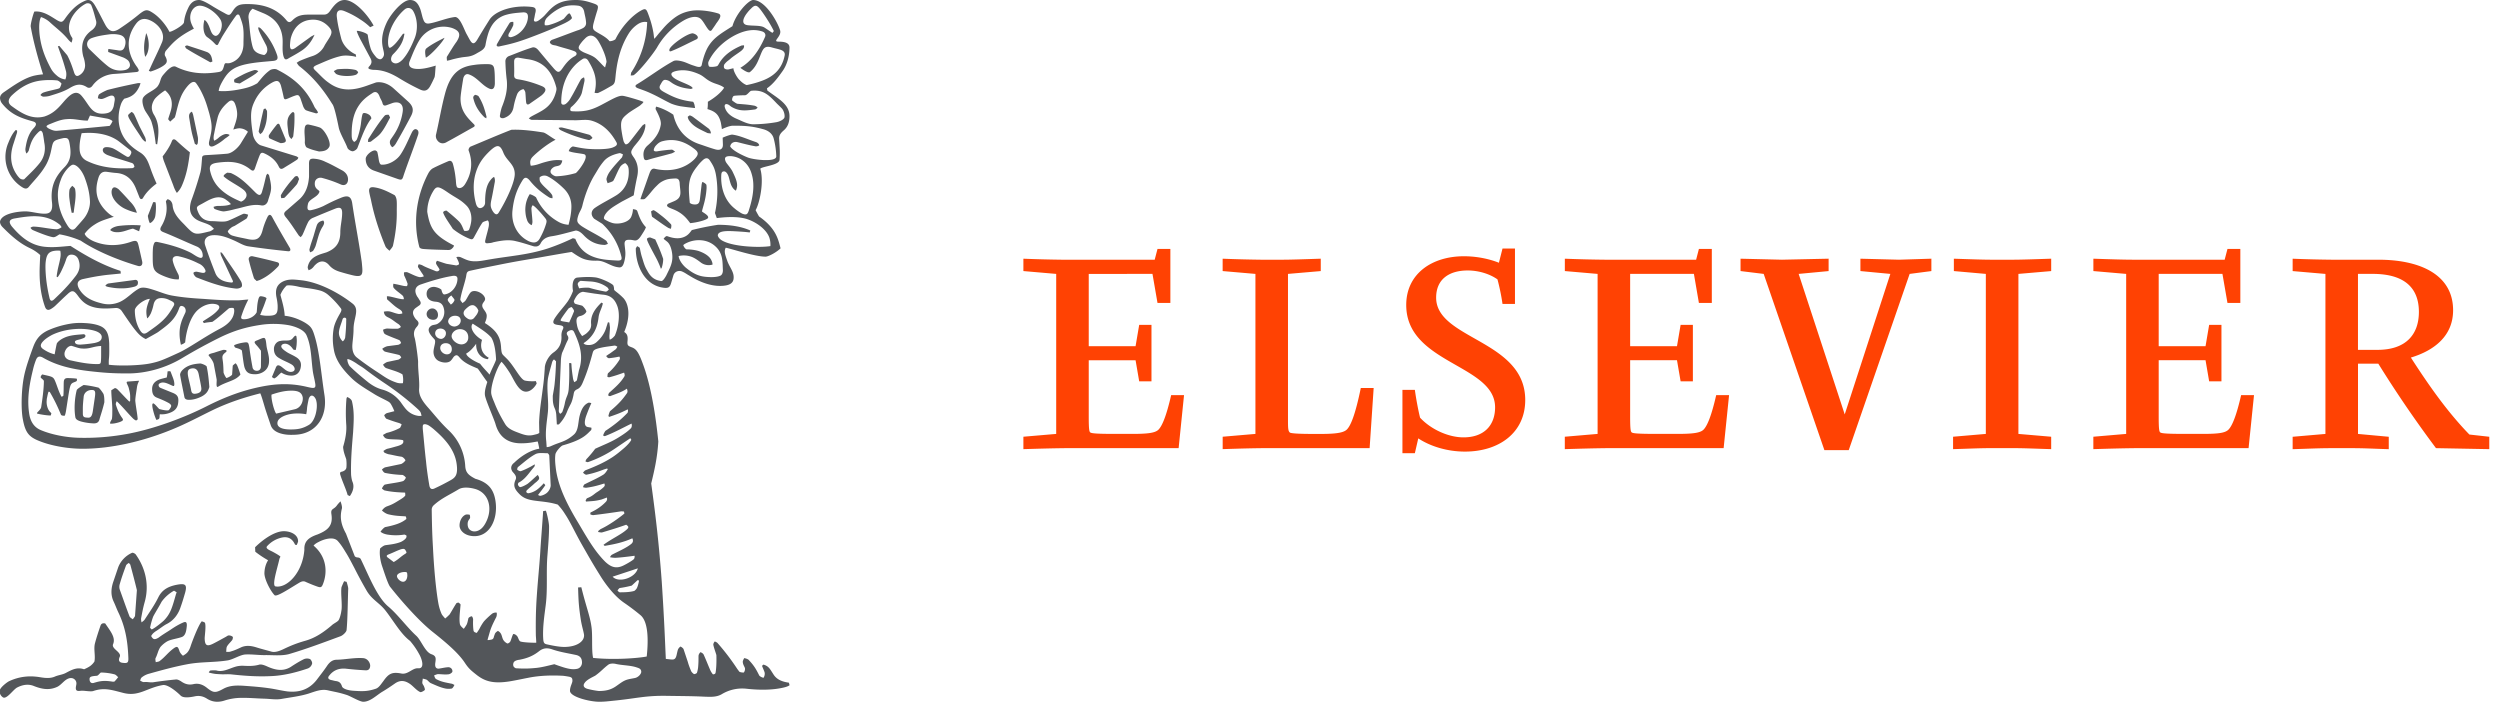 <svg xmlns="http://www.w3.org/2000/svg" width="171" height="48" fill="none"><g clip-path="url(#a)"><path fill="#53565A" d="M15.042 22.486c.583-.306.917-.681.972-1.125.014-.098.014-.208-.042-.292a.748.748 0 0 0-.306.015c-.319.264-.75.666-1.139.93-.111.015-.431.042-.569.084-.042-.028-.097-.098-.07-.125.361-.236.764-.459 1.028-.778.168-.195.085-.361-.235-.403-.361-.056-.792.097-1.125.389-.569.486-.833 1.556-.889 2.236-.125.111-.167.111-.292.167-.111-.473-.139-1.028.014-1.5.056-.209.139-.375.292-.709.056-.139.014-.361-.181-.431-.125-.041-.181-.014-.236.111-.277.806-.764 1.153-1.444 1.653-.069.055-.681.389-.847.485-.292-.139-.486-.319-.75-.652-.278-.348-.667-.931-.903-1.278a.47.47 0 0 0-.444-.194c-.375.029-.945.07-1.403-.041-.514-.125-.819-.348-1.139-.792-.264-.361-.389-.431-.722-.111-.278.25-.542.514-.82.778-.083.083-.18.152-.292.222-.208.125-.347.084-.431-.166-.264-.75-.361-1.542-.361-2.348 0-.333.028-.833.042-1.167a2.868 2.868 0 0 0-.708-.472c-.736-.348-1.292-.861-1.861-1.431-.111-.11-.18-.249-.18-.36 0-.083.056-.264.319-.417.333-.194.861-.291 1.361-.305.444-.015 1.028.194 1.472.152.347-.027.458-.292.403-.777-.125-1.07.222-1.765.875-2.417.472-.5.431-1.042.319-1.653-.055-.278-.124-.347-.402-.32-.736.167-.709.181-.847.834-.083.416-.236.847-.472 1.194-.292.472-.694.875-1.042 1.291-.125.167-.264.167-.445.056a2.442 2.442 0 0 1-.958-3.083c.125-.319.305-.667.5-.848l.083.042a.399.399 0 0 1-.014.181l-.222.695c-.278.806-.236 1.569.306 2.264.055.056.111.14.18.167.07.042.208.056.25.014.347-.347.695-.666 1-1.041.361-.417.472-.931.361-1.459a8.642 8.642 0 0 0-.097-.612c-.014-.07-.069-.166-.125-.195-.042-.013-.125.042-.194.112-.333.333-.486.598-.639 1.223a.497.497 0 0 1-.167.222.659.659 0 0 1-.069-.319c.083-.569.222-1.056.569-1.417.236-.25.181-.389-.042-.458C1.459 8.084.779 7.861.167 7.111a.659.659 0 0 1-.166-.402c0-.153.083-.278.264-.403.708-.487 1.416-.987 2.111-1.139.278-.056.431-.069.569-.083-.319-1-.653-2.181-.847-3.278 0-.222.167-.833.25-1.014.153-.014.347-.014.625.083.319.111.625.319.917.5.291.167.374.167.555-.097.333-.473.708-.89 1.194-1.14.167-.082.278-.138.39-.138.167 0 .292.098.444.334.264.444.5.944.75 1.402.278.473.569.5 1 .194A15.61 15.61 0 0 0 9.556.944c.417-.319.528-.319.972-.014.403.278.833.792 1.056 1.236.042.083.972-.417 1-.639.042-.403.153-.694.305-1.015.195-.401.473-.512.723-.512.236 0 .667.264 1 .473.236.139.472.277.708.402.361.209.389.209.611-.139.25-.389.472-.458.986-.458 1.028 0 1.958.25 2.667 1.097.125.167.25.181.403.028.292-.292.569-.403 1.097-.403h.958c.208 0 .347.014.542-.264.264-.375.555-.736.986-.736.667 0 1.542.944 1.986 1.75l-.236.111a4.027 4.027 0 0 0-.653-.513A5.803 5.803 0 0 0 23.57.764c-.403-.166-.583 0-.528.417.056.5.181 1 .306 1.486.139.458.542.861.986 1.056l.028.166c-.07-.014-.167-.041-.278-.055-.32-.042-.583-.056-.875.027-.555.139-1.07.389-1.57.598-.25.125-.25.194-.042.389.278.264.542.569.861.791.903.681 1.792.542 2.792.167l.472-.167c.417-.069.861.098 1.208.417l1 .903c.319.305.389.569.194.958a49.66 49.66 0 0 1-1.056 1.917c-.042.069-.139.194-.236.235-.125-.097-.236-.319-.111-.527l.181-.264a3.856 3.856 0 0 0 .639-1.611c.083-.514-.194-.764-.68-.625l-.417.152c-.181.069-.25 0-.292-.181-.056-.166-.139-.264-.194-.43-.111-.278-.278-.375-.514-.195-.417.265-.722.528-.972.945-.319.527-.417 1.166-.417 1.819 0 .125 0 .25.028.347.014.084.083.153.139.209a.398.398 0 0 0 .194-.181 4.98 4.98 0 0 0 .264-1.015c.028-.194.056-.541.125-.722.043-.096.196-.054.279-.026.208.084.292.181.319.334-.417.527-.681 1.319-.958 2.027-.042.098-.222.223-.333.223-.125-.014-.306-.125-.348-.236-.167-.444-.458-.889-.583-1.333-.306-1.515-.403-1.598-.472-1.694-.639-1.028-1.32-1.848-2.25-2.57-.07-.069-.111-.152-.167-.222.083-.042.153-.111.236-.139a9.96 9.96 0 0 1 .889-.334 1.4 1.4 0 0 0 .792-.722c.111-.194.25-.389.361-.584.153-.277.139-.43-.069-.666-.403-.444-.889-.584-1.472-.459-.569.14-.917.542-1.097 1.084-.069.194-.083.402-.097.611 0 .305.097.36.347.208l1.097-.792.236-.125c-.208.473-.5.848-.917 1.111-.278.181-.556.333-.833.486-.236.166-.319.097-.389-.181-.069-.306-.042-.611-.042-.903.014-1-.486-1.639-1.32-1.985l-.736-.306a.702.702 0 0 0-.277.639c.069.527.083.931.181 1.542.042.194.069.36.139.541.125.278.431.39.75.444.18-.082.333-.346.083-.763-.083-.166-.194-.361-.361-.708-.042-.098-.083-.181-.111-.278-.014-.041-.028-.11 0-.152.042.014.083.014.181.111a4.9 4.9 0 0 1 1.083 1.777c.097.278.014.389-.264.417-.611.056-1.236.097-1.833.222-.972.209-1.292.57-1.653 1.209-.153.277-.222.458-.236.625.347.027.736.014 1.292-.084.611-.11.944-.208 1.347-.444.264-.306.472-.61.861-.889.111-.083.361-.111.472-.056 1.139.569 1.986 1.292 2.556 2.514.042.111.152.223.208.32.028.041.056.097.042.139-.028.014-.098.041-.139.027-.222-.069-.458-.125-.667-.208-.083-.042-.153-.167-.194-.264l-.195-.569c-.111-.236-.167-.236-.403-.153-.125.042-.25.098-.444.181-.167.069-.25.098-.292-.083a14.661 14.661 0 0 0-.194-.819c-.111-.306-.236-.361-.528-.223a2.858 2.858 0 0 0-1.25 1.277c-.264.542-.361.917-.125 2.348.056.277.278.625.542.708l2.431.75c.056.028.083.056.125.084a.242.242 0 0 1-.083.139c-.306.208-.625.389-.931.583-.167.098-.25.042-.319-.097-.208-.444-.569-.723-1-.917-.153-.069-.236-.042-.306.125-.111.264-.236.639-.333.917-.056.139-.125.194-.278.083-.694-.569-1.417-.598-2.264-.486-.417.056-.611.167-.514.584.167.694.514 1.139 1.083 1.541.194.139.528.334 1.028.542a.59.59 0 0 0 .305-.236c.125-.181.083-.375-.097-.542-.333-.291-1.042-.625-1.389-.944-.056-.069.125-.208.25-.264.083.028.208 0 .292.056.639.292 1.125.806 1.625 1.306.264.25.389.222.472-.139.097-.292.181-.709.264-1.028.014-.041.055-.083.083-.125.042.042.097.069.111.111.056.25.139.569.139.848 0 .291-.111.555-.194.833-.056.277-.264.431-.5.375-.611-.111-1.167.139-1.736.25-.25.069-.542.139-.806.167-.153 0-.458-.098-.625-.167-.042-.028-.056-.098-.083-.139a.9.9 0 0 1 .278-.069c.278 0 .694 0 .917-.125a1.296 1.296 0 0 0-.292-.265c-.597-.485-1.264.028-1.778.292-.292.152-.306.194-.181.5.181.458.514.639.972.639.264 0 .514.042.778.028a.91.91 0 0 0 .375-.084c.347-.139.653-.306.972-.444.098-.027.223.028.333.056-.028.098-.056.223-.125.278l-.792.485c-.083.042-.181.069-.236.125-.111.084-.25.223-.236.278a.529.529 0 0 0 .305.264c.361.111.736.167 1.098.25.569.111.819-.042.972-.611.083-.319.194-.611.333-.902.097-.194.208-.209.32-.014.389.722.805 1.43 1.222 2.139.069.152 0 .236-.153.208a58.76 58.76 0 0 1-2.694-.333c-.306-.042-.611-.236-.917-.375-.472-.209-.931-.403-1.458-.389-.458.014-.723.277-.57.722.208.625.445 1.264.695 1.889.18.431.597.584 1.055.625.208.028.139-.125.083-.222l-.75-1.611c-.028-.056-.028-.139-.056-.208l.056-.028c.056.056.111.098.139.153.403.61.833 1.194 1.208 1.819.069.111.111.306.056.389-.055.083-.25.139-.389.125-.944-.098-1.805-.417-2.694-.764-.097-.042-.236-.236-.208-.319.014-.042.139-.084.236-.069l.333.069c.208.041.306-.056.222-.223a.852.852 0 0 0-.458-.417 5.653 5.653 0 0 0-1.347-.485c-.278-.056-.458.069-.403.319.069.319.222.611.389.944a.5.5 0 0 1 .014.319c-.167-.014-.375.042-1.069-.25s-.708-.486-.708-1.348c0-.18 0-.541.042-.708.069-.236.097-.292.305-.25.722.153 1.458.348 2.181.694.208.098.417.278.639.361.18.069.277 0 .25-.194a.652.652 0 0 0-.403-.556c-.764-.319-1.528-.681-2.292-.986-.194-.083-.25-.166-.153-.361.306-.5.473-1.083.333-1.722 0-.042.056-.111.111-.167.083.014.18.069.236.139a.545.545 0 0 1 .111.292c.056.542.417.917.778 1.278.708.75.708.75 1.722.5.125-.015.222-.111.333-.181-.097-.084-.194-.209-.319-.265-.181-.097-.389-.152-.597-.235-.667-.25-.861-.723-.639-1.431.236-.639.444-1.292.625-1.944.069-.306.083-.64.111-.959 0-.194.139-.194.25-.208.486-.027.986-.056 1.458-.098.375-.027.792-.458.944-.708l.486-.792a.861.861 0 0 0-.431-.222c-.194-.042-.333 0-.569.069.111-.361.264-.708.264-1.056 0-.222-.056-.486-.153-.722-.097-.223-.25-.265-.431-.125-.361.305-.652.652-.764 1.139a21.91 21.91 0 0 0-.222 1.027c-.069.278-.042.417 0 .5.099-.04.21-.124.279-.18.111-.11.292-.222.444-.264.097-.027.25-.014.333.056-.111.125-.264.194-.375.292a3.217 3.217 0 0 1-.708.458c-.264.111-.375-.042-.319-.306.056-.25.125-.5.153-.736.055-.402-.042-.777-.139-1.166-.153-.528-.25-.89-.5-1.403a4.193 4.193 0 0 0-.403-.681c-.125-.166-.333-.11-.611.223-.444.542-.569 1-.792 1.931l-.055.181-.32.291-.138-.167c.125-.431.25-.681.25-1.028 0-.416-.181-.708-.458-.944-.347.223-.667.5-.75.653-.208.347-.222.694.014 1.055.361.625.306 1.25.194 1.986l-.097-.027c-.069-.542-.125-.959-.264-1.417-.069-.292-.264-.542-.43-.806-.154-.236-.293-.736-.168-.944.195-.319.778-.486 1-.792.236-.347.125-.5.417-.819.18-.208.555-.652.833-.5.847.417 1.736.515 2.681.39.403-.056.486-.042.597-.445.083-.333.139-.11.472-.222.57-.194.861-.694.861-1.306 0-.333.028-.681-.014-1.027-.027-.292-.139-.584-.236-.848-.069-.181-.194-.139-.278-.014-.236.306-.625.916-.833 1.25-.125.194-.222.389-.333.597-.056.153-.125.194-.264.042a3.042 3.042 0 0 0-.5-.431c-.306-.194-.333-.806-.208-1.194.125.069.222.223.305.417.111.264.167.556.375.652.264.139.542-.417.5-.806a.739.739 0 0 0-.083-.277c-.32-.528-1-.959-1.417-.959-.486 0-.792.598-.597 1.167a2.2 2.2 0 0 0 .194.403c-1.152.597-1.458.985-1.917 1.514-.056.069-.111.25-.056.347.222.403.139.542-.305.792a3.946 3.946 0 0 1-.667.277c-.028.015-.083-.027-.139-.041a.27.27 0 0 1 .056-.111c.277-.625.583-1.223.847-1.848.278-.68-.333-1.319-.889-1.527-.36-.139-.652-.056-.888.263-.68.903-.667 1.917.028 2.903.028.041.069.083.083.125.125.181.084.264-.125.278-.486.042-.972.097-1.472.125a1.97 1.97 0 0 0-1.486.792c-.111.166-.264.208-.417.096-.388-.235-.708-.18-1.111.056-.43.264-.902.403-1.402.556-.14.042-.292.055-.431.055-.069 0-.153-.056-.208-.111.041-.056.097-.139.236-.181.25-.083.528-.139.806-.208.124-.027.235-.055.277-.097.055-.07.097-.222.125-.291-.07-.098-.208-.209-.305-.223a5.048 5.048 0 0 0-1.014 0c-.876.084-1.528.5-2.084 1.028-.264.264-.292.527 0 .735.653.473 1.347.931 2.222.709a2.22 2.22 0 0 0 .806-.459c.222-.194.417-.429.597-.638.333-.361.75-.777 1.139-.333.569.652.681 1.333 1.611 1.222.347-.041.5-.166.597-.5l.069-.402c.028-.264-.111-.389-.361-.292-.166.055-.319.153-.485.194-.097.028-.195-.014-.306-.041.014-.098.028-.223.097-.279.167-.11.361-.208.556-.291a39.308 39.308 0 0 1 2.042-.459.597.597 0 0 1 .223 0l-.07.194c-.251.571-.584.751-1.042.862a1.136 1.136 0 0 0-.25.444c-.292.931-.125 1.903.5 2.569.222.25.5.459.792.64.486.277.611.735.792 1.235.111.306.236.611.375.917-.389.292-.722.611-.945 1.014-.097.084-.167.056-.222-.056l-.264-.666c-.25-.584-.653-.959-1.306-1.014-.236-.014-.472-.055-.694-.083-.264-.027-.444.098-.542.403-.25.791-.208 1.527.5 2.264.097.097.319.319.555.417-.125.027-.25.069-.375.11-.375.125-.625.209-.944.417a2.519 2.519 0 0 0-.681.625c.042.167.306.389.639.527.847.348 1.694.306 2.486.042.458-.167.486-.056.57.278l.236 1.041c.056.25-.083.389-.319.306-1.278-.375-2.792-.986-3.889-1.722a6.598 6.598 0 0 0-1.444-.431c-.167.097-.306.222-.458.194-.348-.056-1.056-.348-1.375-.486a.412.412 0 0 1-.153-.152.328.328 0 0 1 .194-.083c.431 0 1.208.181 1.611.181a.646.646 0 0 0 .32-.139.481.481 0 0 0-.167-.208c-.944-.736-2-.57-3.055-.39-.375.069-.403.25-.181.542.597.708 1.264 1.277 2.208 1.389.611.069 1.125 0 1.806-.056 1.083.694 2.167 1.306 3.417 1.709.014.041.014.11.027.181-.5.055-.944.083-1.375.152-.403.056-.806.139-1.195.223-.403.083-.486.333-.264.708.333.542.861.792 1.472.944.431.125.875.098 1.292-.083.514-.236.834-.653 1.319-.917.278-.152.736.014 1.014.098.431.139.847.319 1.278.389.708.125 1.417.181 2.125.222.764.056 1.5.111 2.306.098.222 0 .472-.042.75-.056a7.202 7.202 0 0 0-.458 1.083c-.083.223-.014.278.222.265.333-.015.667-.209.806-.473.028-.25.028-.486.083-.75.028-.139.07-.333.167-.348.056-.014.458.056.417.167-.083.223-.153.444-.25.667l-.181.444c.153.027.306.056.472.056.639 0 .75-.098.723-.75a3.76 3.76 0 0 0-.083-.542c-.083-.486.014-.819.431-1.042.417-.208.833-.139 1.25-.097 1.292.139 2.68.931 3.528 1.597.514.403.069.973.069 1.75 0 .486-.097.986-.083 1.236.014.403.181.611.333.723.444.347.944.694 1.417 1 .486.319.722.514 1.306.708a1 1 0 0 0 .403.028 1.49 1.49 0 0 0-.028-.598c-.278-.181-.667-.277-1.111-.431-.083-.027-.167-.139-.222-.236.097-.083.236-.181.333-.194l.722-.152a.498.498 0 0 0 .194-.153c-.042-.069-.097-.152-.153-.166-.305-.084-.694-.153-.944-.223-.097-.027-.139-.111-.208-.194a.953.953 0 0 1 .348-.181l.75-.097a.396.396 0 0 0 .194-.125c-.028-.07-.069-.167-.125-.195-.153-.069-.917-.347-1-.43-.069-.07-.083-.167-.111-.278.111-.056.25-.097.347-.083.264.014.361.014.625.014.083 0 .181-.056.25-.125a.56.56 0 0 0-.167-.194c-.292-.181-.403-.319-.736-.473-.167-.083-.236-.181-.264-.375.111-.027.278-.041.417-.014.222.056.347.125.583.167.069.014.194-.014.264-.028a.26.26 0 0 0-.069-.194c-.083-.083-.208-.139-.319-.222-.167-.111-.458-.39-.625-.528-.056-.041-.028-.181-.042-.236.069 0 .125 0 .194.015.222.041.556.139.736.166.07.015.167.028.236.015-.014-.084-.028-.181-.083-.236-.208-.194-.417-.306-.611-.528-.056-.069-.042-.194-.028-.291l.292.056.361.083c.111.027.194.027.278.027a.328.328 0 0 0 .042-.166 4.895 4.895 0 0 0-.236-.569c0-.07-.028-.153 0-.209.055-.014.139-.014.194-.014.222.083.569.277.819.333.097.028.208 0 .333-.041-.042-.125-.125-.209-.181-.306l-.208-.319c-.028-.056 0-.14.042-.209.069.015.139.028.236.069.236.14.556.25.889.39.153.069.25 0 .292-.069.028-.084-.25-.361-.236-.486.014-.069.028-.084.07-.139.152.041.444.152.652.208l.667.111a.533.533 0 0 0 .153-.056c.083-.028-.014-.25-.153-.514a.47.47 0 0 1 .278 0c.236.097.486.25.805.277.403.042.82-.056 1.153-.111 1.445-.25 2.611-.306 4-.75a14.706 14.706 0 0 0 1.736-.708l.167.042c.403 1.027 1.25 1.333 2.111 1.43.25.028.528.042.792.056.25 0 .306-.069.236-.319a4.492 4.492 0 0 0-1.292-2.194l-.556-.347c-.25-.25-.222-.542.042-.736.444-.306 1.042-.598 1.486-.875.653-.417.875-1.056.833-1.736-.014-.194-.056-.319-.236-.458a.731.731 0 0 0-.333.235c-.153.25-.264.528-.389.792-.042.069-.069.167-.125.208-.125.07-.25.098-.361.14-.028-.111-.097-.223-.069-.334a1.42 1.42 0 0 1 .222-.458c.208-.292.472-.583.819-.958.042-.056.056-.153.083-.223-.083-.027-.167-.097-.25-.083-.375.083-.778.222-1.056.541-.319.39-.361.5-.625.931-.375.598-.681 1.417-.847 2.111-.07.292-.181.389-.278.667-.125.402-.111.5.236.75.514.333 1.181.639 1.667.986.055.055.083.152.125.222-.07.014-.153.069-.236.069-.542-.014-1-.222-1.389-.625-.195-.208-.347-.333-.57-.361-.5.125-1.194.334-1.722.403-.292.056-.528.181-.68.458-.111.236-.32.278-.57.194-.361-.11-.736-.235-1.111-.319-.514-.139-1.056-.041-1.569.069a.902.902 0 0 1-.292.056c-.25.042-.306-.014-.236-.264.069-.306.167-.598.222-.902.014-.125.028-.32-.083-.39-.125.056-.306.084-.361.167-.195.292-.348.598-.528.917-.125.25-.167.25-.431.139a4.783 4.783 0 0 1-1.056-.639c-.25-.403-.514-.736-.653-1.084-.042-.097.097-.166.222-.166.278.222.611.5.861.75.167.181.222.36.333.61.028.056.305.042.347-.055a2.43 2.43 0 0 0 .125-.431c.083-.375.028-.89-.306-1.223-.417-.417-.694-.5-1.264-.889-.708-.486-.805-.458-1.069.014a2.732 2.732 0 0 0-.347 1.306c.194 1.139.458 1.598 1.833 2.306a.38.38 0 0 1-.111.181c-.083.083-.139.125-.292.125-.486-.014-1.167-.028-1.694-.069-.153-.015-.25-.056-.278-.14-.444-1.694-.208-3.458.611-5.027.083-.152.195-.292.333-.361.292-.152.736-.347 1.028-.472.167-.069.25-.015.319.152.125.444.167.764.208 1.139.014.236.028.473.125.515.222.097.417-.084.528-.278.417-.681.528-1.444.222-2.264-.028-.069.042-.223.125-.264.944-.39 1.833-.778 2.792-1.153.542-.027 1.222.028 2.181.181.167.028.5.306.847.5-.444.223-1.083.694-1.528 1.125-.125.125-.278.292-.167.653.361-.028.556-.125.833-.209.431-.125.695-.181 1.042-.181.083 0 .194.015.278.028a.51.51 0 0 1-.125.291c-.125.111-.319.084-.458.167s-.278.236-.194.403c.069.11.264.235.389.222a5.534 5.534 0 0 0 1.319-.222c.208-.167.986-1.195.542-1.292-.25-.056-.792-.098-1.028-.208a.467.467 0 0 1 .278-.32c.25.042.528.111.903.153.361.042 1.417.083 1.833-.083.25-.098.333-.195.25-.348-.389-.708-.93-1.264-1.708-1.486-.333-.097-.736-.027-1.083-.027l-3-.028c-.069 0-.139-.056-.208-.097.055-.044.111-.1.166-.127.292-.167.611-.306.889-.5.431-.292.694-.709.819-1.236a.517.517 0 0 0 0-.292c-.278-1.027-.847-1.764-2-1.902l-.583-.098c-.208-.014-.292.084-.292.278 0 .361.014.556 0 .931 0 .194.097.25.306.277.528.083 1.083.25 1.583.458.306.125.361.306 0 .625-.181.14-.514.361-.847.598-.139.082-.208.013-.222-.126-.028-.223-.028-.458-.056-.681a.467.467 0 0 0-.125-.208.585.585 0 0 0-.444.375 4.905 4.905 0 0 0-.236.861c-.069.375-.292.61-.639.735-.167.056-.32-.014-.292-.166.028-.194.07-.375.125-.556.264-.653.403-1.209.347-1.834a13.38 13.38 0 0 1-.097-1.277.392.392 0 0 1 .292-.417c.5-.194.972-.389 1.5-.556.18-.069.333.015.472.181.347.417.694.834 1.055 1.25.278.307.362.293.598-.04.222-.319.458-.611.819-.806.181-.098.181-.264-.028-.348-.403-.152-.806-.236-1.222-.375-.097-.027-.194-.027-.292-.069-.069-.027-.152-.111-.152-.167 0-.055.083-.139.152-.166.583-.209 1.153-.431 1.723-.639.111-.028.236-.084.347-.14.18-.083.278-.235.25-.431-.014-.248-.083-.47-.125-.706-.042-.222-.181-.389-.417-.417-.43-.055-.889-.027-1.292.195-.306.166-.569.36-.833.625a.574.574 0 0 0-.153.514.664.664 0 0 0 .292-.014 4.124 4.124 0 0 0 1-.417c.167-.181.292-.375.389-.375.056 0 .153.236.181.319-.083.111-.181.223-.917.542-.445.208-1.417.597-2.139.86-.986.362-1.458.431-1.944.543-.056 0-.111 0-.139-.042-.028-.014-.014-.083.014-.139.264-.458.556-.944.847-1.416.042-.07.139-.098.264-.084 0 .084.014.181-.014.25-.083.194-.194.375-.306.569-.014.056-.028.153-.014.167a.222.222 0 0 0 .181.056c.611-.139 1.139-.778 1.153-1.389 0-.236-.111-.319-.348-.306-.36.028-.75.056-1.097.153-.653.167-1.042.625-1.25 1.223a5.754 5.754 0 0 0-.208.847c-.056.306-.32.417-.583.569-.458.278-.694.223-1.083.292a6.405 6.405 0 0 0-.722.167c-.083.027-.167.041-.25.056 0-.111-.028-.209 0-.278.222-.347.417-.694.653-1.014.319-.486.236-.75-.292-.944a1.938 1.938 0 0 0-2.222.792c-.278.444-.486.972-.681 1.458-.125.292 0 .472.306.527.472.084 1.042-.083 1.472-.208-.028.139-.042.681-.083.792a7.746 7.746 0 0 1-.292.597c-.167.306-.361.403-.694.25-.5-.236-.986-.5-1.458-.791-.557-.335-1.099-.557-1.724-.557a.862.862 0 0 1-.194-.028c-.195-.041-.208-.111-.083-.236.152-.166.166-.32.069-.514l-.639-1.194c-.139-.25-.292-.583-.306-.694.153-.027.736.167.75.277.056.361.083.542.194.903.069.236.236.444.389.625.07.083.237.167.32.125.097-.028.194-.181.208-.292.042-.347-.417-.902.181-2.194C26.709.986 27.514 0 28.042 0c.278 0 .5.125.667.528.097.194.167.639.25.819.069.194.167.277.361.264.514-.069 1.208-.375 1.778-.444.361-.056.639.847.819 1.167.278.485.403.902.722.389.278-.473.57-.944.861-1.403.125-.181.319-.333.514-.444.723-.402 1.625-.486 2.348-.402.25.027.319.125.264.375-.042.151-.056.304-.097.457-.028.098.014.153.056.167.055.014.153 0 .25-.069a2.84 2.84 0 0 0 .389-.319l.264-.292C37.973.264 38.445 0 39.404 0c.444 0 .792.098 1.194.236.306.111.347.152.264.458-.098.306-.181.598-.264.904-.097.402-.028.458.333.666.319.181.569.32.764.556.153 0 .333-.069.403-.139.389-.792 1.069-1.569 1.722-1.944.292-.167.375-.152.486.139.167.431.292.834.375 1.292.028.125.042.333.069.486.083-.069.25-.292.333-.39.194-.208.361-.444.667-.722.458-.417.861-.694 1.556-.806.542-.083 1.306.027 1.806.181.333.097.069.431-.125.694-.083.139-.167.25-.264.389-.083.139-.153.153-.264.028-.167-.194-.333-.542-.5-.709-.306-.306-.847-.125-1.222.098a5.006 5.006 0 0 0-1.806 1.847c-.264.431-1.167 1.584-1.583 1.875-.056.028-.139.015-.208.028l.028-.194a6.666 6.666 0 0 0 1.098-3.459c-.181-.041-.403-.014-.639.14a2.12 2.12 0 0 0-.639.666c-.639 1.042-.806 2.098-.889 2.944-.028.265-.028.473-.264.598-.389.223-.542.319-.931.5-.097.014-.153 0-.236-.014.195-.819.056-1.389-.417-2.167-.083-.152-.194-.222-.361-.167a3.087 3.087 0 0 0-.403.292c-.708.638-1.098 1.569-1.098 2.694 0 .194.195.194.32.098.167-.139.25-.25.347-.431.236-.389.431-.806.653-1.194.042-.084.153-.153.236-.181a.474.474 0 0 1 .028.277l-.167.75c-.069.306-.444.778-.75 1.015-.055.097-.111.264.083.277.792.042 1.264-.056 1.958-.417.722-.375 1.194-.681 1.514-.639.222.028 1.305.348 1.402.417-.055.111-.139.152-.208.222-.111.098-.639.39-.875.584-.375.306-.5.444-.431 1.069.042.277.083.541.153.806.028.083.097.208.153.222.083 0 .181-.069.236-.139.306-.375.598-.777.903-1.152a.751.751 0 0 1 .181-.111.472.472 0 0 1 .014.194c-.069.444-.305.792-.583 1.125l-.194.236c-.236.347-.25.402-.014.735.292.417.333.875.236 1.32-.07.319-.167.805-.236 1.277l-.819.431c-.444.264-.653.389-.847.556-.319.277-.375.5-.375.569 0 .069.069.111.208.181.125.069.236.111.361.152.417.125 1.181-.027 1.319-.472.042-.098.097-.292.097-.473.139.028.264.028.306.153.153.458.292.777.583 1.083-.042.125-.097.222-.222.417-.181.291-.333.541-.583.485-.083-.014-.194-.041-.306-.041-.181 0-.375 0-.347.333.042.431.097.625 0 1.069-.056.236-.125.5-.361.486-.597-.042-.973-.473-1.542-.458-.486.014-.819-.07-1.069-.195-.306-.152-.514-.319-.653-.402-.625.098-1.708.292-2.417.417-.903.152-1.514.25-2.611.472-.625.125-1.319.264-1.944.403-.222.056-.208.194-.25.416-.111.515-.306 1.015-.389 1.528-.014.083.097.181.152.264.056-.056.139-.098.195-.167.125-.181.208-.389.347-.556.236-.264.875.015.986.361.083.223-.208.319-.18.556.014.208.305.403.305.667 0 .222-.083.375-.125.5.875.556 1.083 1.027 1.111 1.75.028.222.028.333.153.458s.319.306.403.417c.403.472.778 1.222 1.055 1.306.139.041.5.069.764.041l.056.153c-.083.208-.333.472-.556.541-.639.209-.958-.75-1.306-1.291-.181-.278-.361-.542-.542-.723-.278.306-.736 1.542-.708 2.125.014.236.208.625.25.75.139.348.347.792.708 1.389.222.361.639.486 1.042.64.347.125.597.181.958.083.181-.042.25-.056.333-.125l-.014-.708c.028-.806.153-1.515.25-2.306.083-.598.097-.848.139-1.417 0-.306.223-.806.598-1.069.402-.277.569-.652.542-1.125a.887.887 0 0 1 .097-.458c.125-.265-.125-.265-.375-.306-.278-.042-.347-.153-.208-.403.264-.431.639-.806.931-1.222.194-.306.278-.514.347-.694-.069-.361-.042-.903.319-.917.403-.042.917-.056 1.278 0 .389.083 1.014.375 1.153.527a.642.642 0 0 1 .056.281c0 .097.208.167.611.569.305.292.611 1.098.083 2.348.264.152.25.402.222.68-.014.236.056.278.278.361.278.098.431.264.667.848.208.541.805 2.014 1.167 5.597-.069 1.125-.264 1.959-.486 2.875.236 1.723.514 3.834.722 6.736.181 2.736.223 4.139.278 5.264.486.042.639.14.736-.264.028-.125.056-.264.097-.389a.56.56 0 0 1 .167-.194.5.5 0 0 1 .208.166l.292.875c.07.25.139.417.236.653a.65.65 0 0 0 .194.194c.083-.014.139-.027.194-.083.042-.111.07-.265.083-.375.028-.292.028-.515.028-.765 0-.125.069-.208.125-.277a.375.375 0 0 1 .222.152c.153.334.292.695.431 1.015.056.139.125.25.208.347.083 0 .167-.027.181-.111.056-.291.069-.805.056-1.208-.069-.236-.167-.486-.208-.694-.014-.069.042-.181.097-.236a.577.577 0 0 1 .181.098 15.66 15.66 0 0 1 1.375 1.806c.056.056.097.152.153.181a.711.711 0 0 0 .277.039.405.405 0 0 0 .083-.277c-.014-.111-.153-.25-.153-.473 0-.027.028-.111.097-.236.153.028.292.084.347.167.194.208.319.375.431.556.125.208.167.306.264.486a.664.664 0 0 0 .278.139.503.503 0 0 0 .083-.333c-.014-.111-.153-.375-.181-.486l.083-.083c.139.027.292.11.389.222.083.083.181.25.306.444.167.264.444.486 1.056.569.014.055.042.124.042.18-.083.056-.222.125-.597.194-.639.125-1.444.14-2.333.042a2.7 2.7 0 0 0-1.708.375c-.361.208-.75.181-1.181.167-.833-.042-1.681-.042-2.528-.056-1.486-.028-2.069.166-3.556.319-.569.057-.75.084-1.111.084-.653 0-2-.333-2-.75 0-.291.167-.527.167-.681 0-.181-.042-.235-.208-.277-.153-.028-.305-.056-.458-.069-.806-.042-1.598-.014-2.361.139-.431.083-.875.181-1.306.25-1.097.167-1.681-.014-2.25-.473-.389-.305-.542-.444-.805-.847-.473-.694-1.348-1.417-2.223-2.111-.93-.75-2.111-2.097-2.847-3.027-.167-.194-.458-1.14-.556-1.417-.069-.194-.222-.764-.139-1.223.111-.097.25-.208.361-.222.264-.042.667-.069 1.055-.223.125-.056.292-.166.361-.277.028-.056.028-.098.028-.153-.056-.041-.125-.083-.181-.069a3.602 3.602 0 0 1-1.097 0c-.194-.027-.417-.11-.5-.208.111-.139.194-.236.306-.306.625-.125 1.111-.264 1.458-.556a.349.349 0 0 0-.042-.181c-.403-.027-.722-.027-1.181-.139-.139-.027-.333-.152-.444-.264.125-.153.181-.208.333-.278.278-.097.43-.166.722-.347.25-.153.472-.278.542-.403 0-.055 0-.11-.014-.194-.417-.014-.931-.041-1.417-.152a1.131 1.131 0 0 1-.167-.125.686.686 0 0 1 .181-.264c.333-.084.944-.14 1.278-.25a.493.493 0 0 0 .18-.236.605.605 0 0 0-.222-.181 7.203 7.203 0 0 1-1.208-.139c-.083-.028-.153-.125-.208-.236.083-.069.167-.139.25-.152l1.069-.223a.725.725 0 0 0 .292-.25c-.056-.111-.181-.236-.292-.25-.319-.042-.542-.111-.875-.167a1.52 1.52 0 0 1-.278-.11l-.069-.111c.097-.069.208-.139.278-.153.194-.041.472-.125.681-.181.181-.055.375-.125.403-.264a.214.214 0 0 0-.014-.139c-.292-.083-.875-.027-1.139-.111-.097-.027-.181-.125-.236-.25l.25-.139c.319-.069.667-.208.917-.348.055-.083.083-.166.111-.235a.645.645 0 0 0-.194-.098 10.395 10.395 0 0 1-.861-.292.708.708 0 0 1-.139-.235c.042-.056.139-.14.208-.153l.486-.125a3.19 3.19 0 0 0-.236-.486.481.481 0 0 0-.167-.166c-.292-.167-.681-.334-.986-.528-.556-.347-1.139-.681-1.583-1.125-.528-.527-1.042-1.139-1.167-1.916a4.064 4.064 0 0 1-.014-1.417c.056-.348.25-.723.444-1.056.07-.125.125-.236.056-.333a6.16 6.16 0 0 0-.875-.931 1.479 1.479 0 0 0-.542-.292c-.569-.152-1.083-.181-1.417-.25-.403-.097-.681-.125-.875-.097-.153.139-.32.36-.431.639.097.375.278.958.292 1.431.403.041.889.181 1.389.472.402.25.5.39.652.89.348 1.11.445 2.541.681 4.069.222 1.444-.542 2.652-2.014 2.708-.333.014-.653.014-1.014-.098-.305-.097-.555-.264-.653-.569-.139-.416-.292-.847-.417-1.264-.097-.333-.208-.722-.292-.902-1.042.264-2.139.61-3.264 1.152-.972.473-1.778.917-2.805 1.333-1.973.806-4.139 1.306-6.083 1.306-1.028 0-2.167-.208-2.958-.527-.708-.278-.958-.569-1.125-1.458-.097-.459-.125-1.375-.028-2.292.083-.75.208-1.264.722-2.667.223-.611.514-.902.986-1.139a6.119 6.119 0 0 1 1.208-.402c.5-.111.847-.14 1.361-.111.306.014.708.069.986.181.556.208.639.666.667 1.222 0 .319.014.653-.014.973-.028.264-.014.361-.014.472.708.098 2.181.056 2.875-.097.583-.125.819-.223 1.875-.709.724-.322 1.711-1.057 2.849-1.655Zm22.292 12.445c.069.139.222.833.222 1.083 0 .57-.042 1.084-.111 1.973-.097 1.152.028 2.319-.125 3.458-.069.556-.208 1.431-.167 2.194.014.306.056.39.236.431.555.125.93.181 1.208.181.861 0 1.417-.389 1.347-.861-.042-.25-.139-.541-.208-.944-.153-.985-.167-1.333-.195-2.264l.222-.014c.32 1.306.583 1.944.681 2.625.111.611 0 1.667.125 2.208 1.431.153 3.139.014 3.667-.097.125-1.167.097-2.375-.417-2.819a14.862 14.862 0 0 0-1.139-.861c-.667-.459-1.25-1.264-1.528-1.694-.611-.973-.778-1.278-1.319-2.223-.5-.875-.833-1.625-1.181-2.139a3.971 3.971 0 0 0-.5-.653c-.444-.139-.819-.18-1.292-.235-.611-.069-1.014-.14-1.361-.515-.292-.305-.417-.541-.236-.944.098-.208-.027-.36-.194-.541-.167-.223-.125-.459.097-.625.417-.403 1-.806 1.611-.944a.274.274 0 0 0 .111-.028c-.027-.125-.069-.361-.111-.486-.278.042-.583.125-1.139.125-.777 0-1.472-.319-1.75-1.333-.111-.361-.569-1.389-.694-1.848-.083-.277.014-.625.139-1.014-.236-.306-.445-.639-.653-.916-.417-.181-.917-.361-1.25-.765-.139-.166-.208-.181-.333-.097-.111.083-.139.208-.292.347-.153.125-.458.14-.75.015-.278-.111-.417-.403-.403-.681.028-.375.208-.694.042-.848-.292-.306-.556-.652-.208-.889.097-.083.305-.069.43-.139a.926.926 0 0 0 .445-1.042c-.07-.306-.236-.444-.542-.473-.444-.027-.639-.25-.639-.541 0-.375.333-.528.625-.459.125.028.292.084.389.181.028.14.097.334.208.319.5-.055.889-.583.889-1.069 0-.166-.111-.25-.43-.181-.598.098-1.348.32-2.083.57-.403.139-.458.458-.236.833.07.083.125.194.181.277.097.153.056.265-.083.348l-.195.139c-.222.167-.25.361-.111.611a.857.857 0 0 0 .167.222c.167.153.167.278.014.459-.194.208-.25.458-.152.764.069.208.236 1.417.236 1.652-.014.625.111 1.25.069 1.834-.027.431.195.806.598 1.264.444.5.777.944 1.375 1.527a3.639 3.639 0 0 1 1.181 2.486c.028.473.25.639.694.875.945.264 1.264.792 1.375 1.514.195 1.278-.43 2.515-1.583 2.403-.583-.056-.875-.417-.875-.723 0-.319.167-.652.444-.75a.728.728 0 0 1 .25.015c.028.069.028.152.028.194 0 .083-.111.139-.153.306-.028.11-.028.333.083.472.125.153.333.208.555.139.264-.083.445-.306.57-.541.528-.959.25-2.098-.764-2.348-.319-.083-.792-.139-1.083.042-.639.389-1.181.611-1.708 1.097a.409.409 0 0 0-.125.306c.014.944.028 1.611.083 2.542.069 1.417.194 2.806.361 3.792.069.402.167.625.222.764.056.125.167.222.25.333.111-.083.194-.167.306-.277.167-.265.306-.528.472-.778l.125-.041c.056.041.153.097.153.152l-.057.637c-.014.236-.028.473.014.694.028.125.167.236.264.319.069-.097.153-.208.208-.319.056-.139.069-.25.111-.416a.36.36 0 0 1 .236-.125.396.396 0 0 1 .083.222c-.014.306 0 .584.028.75.014.111.125.139.222.167l.167-.25c.097-.194.194-.361.306-.514.097-.125.375-.39.583-.556a.449.449 0 0 1 .306-.069.55.55 0 0 1-.028.306c-.236.458-.361.722-.458 1.069-.07.25-.125.416-.139.5.042.014.194-.015.264-.028.055-.014.139-.041.167-.181.028-.11.056-.152.069-.208.042-.098.125-.152.208-.208a.492.492 0 0 1 .222.222c.069.139.083.334.194.459.069.083.111.11.222.18.056 0 .125-.027.195-.11.069-.098.139-.431.222-.542.111.014.18.056.264.152.069.084.097.265.194.348.111.083.958.111 1.111.098 0-.125-.028-.459-.028-.5-.014-.986 0-1.778.069-2.75.069-1.028.181-2.084.236-2.986.042-.736.139-1.875.194-2.764l.183-.029Zm13.945-19.028c-.222-.042-1.153-.098-1.403-.098-.208 0-.764 0-.778.292 0 .083.111.236.236.319.68.458 2.583.542 3.361.417a1.542 1.542 0 0 0-.069-.57c-.194-.569-.889-1.069-1.528-1.277-.653-.208-1.514-.139-2.069-.069l-.125-.348c.222-1 .194-1.931.056-2.666-.083-.417-.195-.611-.417-.944-.125-.181-.278-.167-.444-.028a3.055 3.055 0 0 0-.417.458c-.639.792-.611 1.306-.5 2.486.069.056.153.111.361.111s.306-.098.333-.375l.111-.958a.789.789 0 0 1 .055-.209c.097.028.264.14.278.209.014.11.014.222 0 .347-.056.694-.236 1.125-.305 1.459.042.069.486.264.417.444-.056.139-.75.319-1.222.36-.264-.36-.542-.694-1.153-.944-.278-.11-.583-.208-.347-.389l.361-.152c.653-.265.444-.64.417-1.278-.028-.236-.125-.306-.347-.291-.32.014-.542.041-.806.18-.195.098-.292.195-.444.348-.278.264-.486.598-.764.848-.069.069-.208.041-.319.041.014-.083.056-.166.083-.264.181-.486.348-.986.528-1.486.07-.194.153-.375.361-.333 1 .236 2.028.042 2.736-.667.292-.319.292-.472-.083-.736-.639-.485-1.347-.694-2.153-.472-.181.056-.292.152-.431.306-.083.097-.153.264-.125.319.042.069.139.069.236.056.236-.042.486-.069.75-.098.083 0 .18-.014.25-.014.083.014.153.098.222.139l-.222.111-.514.139c-.375.098-.764.194-1.125.306-.181.056-.264.014-.292-.181-.056-.333.028-.597.292-.819.431-.375.778-.806.875-1.389.056-.319-.208-.792-.347-1.069-.014-.069.014-.125.028-.181.361.083.875.333 1.181.556.236 1.014.861 1.722 1.833 2.027.333.111.667.236 1.014.334.319.097.556.014.542-.334l-.016-.459c.278-.125.597-.223.667-.208.528.069 1.069.333 1.625.514.097.041.194.111.208.222-.083.055-.208.083-.292.055-.402-.069-.805-.181-1.194-.277-.25-.056-.458.056-.5.291.167.306.931.653 1.222.765.403.152 1.945.333 1.931-.084a5.374 5.374 0 0 0-.181-1.235c-.097-.348-.403-.542-.722-.625-.611-.167-1.069-.236-1.889-.236h-.181c-.167 0-.458.097-.75.236-.014-.153-.042-.292-.069-.445-.153-.625-.444-.777-.917-.93.028-.181.028-.306.028-.5.417-.237.917-.626 1.112-.96-.167-.152-.472-.236-.625-.291-.625-.223-.694-.473-1.125-.653-.389-.167-.694-.236-1-.25-.32-.014-.75.069-.834.194-.056.084-.014.209.181.348.278.208.861.375 1.153.569.041.027.083.083.111.111-.056.027-.098.056-.139.056-.389-.042-.764-.111-1.139-.32-.208-.11-.278-.208-.431-.264-.292-.097-.333-.014-.514.306-.139.236.028.361.222.473.667.375 1.167.583 2.014.681.083.083.111.25.139.43a18.996 18.996 0 0 1-1.014-.125 3.267 3.267 0 0 1-.625-.18c-.556-.265-.847-.459-1.403-.709-.292-.139-.583-.236-.889-.347-.153-.069-.208-.167-.042-.265.833-.5 1.639-1.125 2.486-1.583.125-.069.319-.042.472-.014.404.083.543.208.96.333.236.084.472.153.514-.069.125-.611.319-1.069.5-1.333.375-.569.903-.861 1.597-1.306C50.348.903 51.209 0 51.514 0c.833 0 1.681 1.514 1.848 2.084.111.416-.57.764-.111.764.389 0 .75.069.75.402 0 .584-.167 1.181-.472 1.611-.305.43-.639.889-1.069 1.181l.028.152c.721.542 1.513.931 1.513 1.75 0 .431-.125.736-.375.959-.194.166-.347.333-.333.583.028.569.07.889.028 1.444-.028.375-1.167.444-1.319.611.278.917-.056 2.389-.319 2.833.083.167.153.292.236.431 1.153.806 1.306 1.542 1.472 2.181-.319.306-.847.569-1.027.569-.736 0-2.389-.556-2.723-.611-.125.236-.055.444.111.917.153.417.431.708.431 1.098 0 .18-.028.485-.556.569-.792.125-1.667-.167-2.486-.681-.152-.084-.277-.181-.43-.25-.25-.139-.569-.042-.653.25l-.167.556c-.097.306-.25.333-.667.25-1.181-.25-1.736-1.528-1.736-2.653 0-.014.055-.111.097-.166.056.041.167.083.18.139.042.208.083.431.153.639.097.306.167.598.348.889.222.431.5.667.972.723.097 0 .222-.181.333-.375.25-.528.486-.889.403-1.514-.028-.209-.097-.515-.25-.709-.069-.097-.194-.166-.333-.291.07-.098.167-.209.25-.181.528.194.917.181 1.236.014.208-.111.306-.25.444-.431a18.669 18.669 0 0 1 1.792-.361c.833 0 1.583.111 2.208.389l-.042.138ZM19.417 36.334c.445 0 .986.222.972.708a1.19 1.19 0 0 1-.097.236.274.274 0 0 1-.111-.028c-.167-.361-.431-.569-.875-.486a1.914 1.914 0 0 0-1.028.584c-.167.181.194.291.417.416.153.084.403.223.486.306-.056.153-.222.417-.236.528a3.731 3.731 0 0 1-.611-.278c.111-.194.208-.319.25-.347.083-.056.43.027.555.069-.014.389-.611 2.014-.292 2.069.792.139 1.861-.958 1.972-2.514-.028-.569.292-.834.903-1.042.722-.292 1.069-.611.944-1.402-.055-.39.167-.278.389-.598.083-.111.181-.208.236-.264.042.111.125.375.097.486-.167.639-.042 1.139.278 1.722l.597 1.542c.139.152.264.027.403.181.514 1.041 1.097 2.583 1.875 3.25.639.527 1.32 1.458 1.931 2.014.347.319.597 1.111 1.042 1.264.32.111.306.278.264.569-.056.348.083.417.222.417.208-.027.417-.083.639-.098.181-.014.32.125.306.292 0 .069-.167.194-.292.194-.236.028-.472-.014-.708-.014-.083.014-.167.056-.25.083.028.098.056.194.125.25.389.209.667.236 1.056.319.069 0 .125.056.208.084-.028.069-.111.222-.181.25a1.156 1.156 0 0 1-.431 0c-.347-.069-.667-.223-.986-.361-.111-.042-.195-.167-.292-.236-.083-.041-.181-.056-.278-.083 0 .111-.042.208-.028.306.014.083.083.152.111.222.028.07.083.209.056.25-.028.042-.25.181-.319.14-.278-.125-.5-.445-.764-.598-.333-.208-.639-.208-.958.014-.319.223-.611.417-.917.598-.388.25-.791.652-1.249.652-.25 0-.875-.389-1.153-.472-.528-.167-.694-.181-1.25-.306-.458-.111-.875.069-1.347.222-.583.181-1.208.25-1.833.361-.361.069-.764 0-1.139-.014-.556-.014-1.097-.069-1.653-.056-.361 0-.764.069-1.111.181a1.603 1.603 0 0 1-.5.084c-.25 0-.486-.069-.723-.222-.25-.153-.5-.209-.792-.153-.264.056-.778.153-.986-.041-.264-.265-.889-.792-1.236-.723-1.111.194-1.639.819-2.722.527-.764-.194-1.264-.375-2.014-.125-.18.07-.667-.041-.861-.014-.278.042-.375-.014-.333-.291l.028-.153c.042-.292-.236-.5-.514-.402-.305.097-.486.416-.778.57-.528.25-1.028.181-1.597-.042-.389-.167-.792-.097-1.167.098-.236.125-.625.694-.889.694-.097 0-.236-.153-.278-.278v-.277c.097-.208.458-.486.611-.569.68-.319 1.375-.403 2.125-.278.333.056.694.098 1.014-.041.25-.111.514-.125.75-.25.417-.223.778-.417 1.25-.25.347-.153.528-.265.708-.528.083-.416-.07-.861.042-1.264.097-.375.25-.833.375-1.194.069-.181.194-.167.319-.153.333.5.736.959.542 1.417-.139.319.583.542.458.861-.111.236-.056.389.181.417.111.014.139.014.194.014.208 0 .222-.139.208-.403-.042-1.097-.208-2.083-.694-3.083-.111-.236-.195-.473-.306-.708-.222-.459-.181-.931-.014-1.403l.32-.944a1.79 1.79 0 0 1 .958-1c.056-.014.208.056.25.125.681.958.931 2.125.597 3.278-.097.347-.167.708-.236 1.083-.014.083.014.181.028.277.069-.056.153-.11.208-.181.333-.514.681-1 .945-1.541.264-.528.694-.736 1.236-.848.583-.111.75-.041.597.528-.097.333-.194.666-.305.972-.167.528-.5.959-.986 1.194-.208.111-.5.348-.708.473a1.262 1.262 0 0 0-.222.181c-.111.152-.139.139-.014.291.111.14.278.056.417-.027.278-.208.542-.361.819-.542.264-.181.556-.36.847-.485.208-.098.278-.015.264.222-.028.292-.069.667-.347.764-.306.111-.722.153-.986.292a1.845 1.845 0 0 0-.472.389c-.181.278-.181.473-.333.764-.027.07 0 .181.014.278.083-.028.181-.028.25-.069.361-.264.556-.556.917-.834.292-.222.347-.194.458.153a.804.804 0 0 0 .236.306c.111-.069.236-.139.32-.25.083-.098.153-.25.194-.375.083-.264.514-1.417.764-1.723.07 0 .167.056.222.084.098.222-.027.958-.014 1.11.014.444.153.542.569.334.306-.153.597-.319.903-.486.056-.042.125-.083.181-.083.097 0 .208.041.264.097.028.028 0 .153-.028.208-.111.153-.264.278-.361.445-.056.097-.042.25-.056.375.097 0 .222.014.319-.028.25-.069.486-.181.722-.292.333-.139.667-.097 1.028.015.347.11.695.194 1.028.291.264.069.569-.056.806-.166.514-.25.944-.417 1.472-.569.722-.195 1.292-.598 1.833-1.056.125-.125.306-.194.444-.319.111-.098.208-.528.222-.667.083-.375-.056-1.25.014-1.639.042-.098.125-.306.18-.403 0 0 .139.042.167.042.042.139.111.361.111.472-.028.667-.042 2.153-.111 2.806 0 .153-.264.39-.417.444-1.167.431-2.347.875-3.528 1.223-.542.139-1.125.056-1.68.069-.445 0-.889-.069-1.32-.042-.347.028-.833.348-1.194.403-.972.152-1.806.083-2.764.264-.889.167-1.736.403-2.583.639a1.355 1.355 0 0 0-.527.259c-.069.055-.083.152-.111.222.097.042.18.111.278.098.208-.028.389.041.611.014a28.87 28.87 0 0 1 1.583-.194c.111 0 .264.083.361.152.264.181.528.236.82.167.319-.069.597.014.875.222.486.39.611.403 1.167.098.431-.236.903-.236 1.375-.208.569.041 1.153.083 1.722.166.431.056.861.167 1.292.223.792.083 1.458-.125 1.972-.764.264-.348.528-.681.75-1.015.167-.235.361-.389.639-.389.597-.014 1.208-.152 1.806-.111.333.028.486.334.486.528-.014.194-.097.319-.319.306a21.706 21.706 0 0 1-1.347-.111c-.458-.042-.833.098-1.111.444-.153.167-.111.278.111.333.097.015.208.056.319.07.236.027.347.139.417.36.042.14.333.278.82.306.625.042.944.042 1.486-.139.222-.069.375-.333.528-.527.361-.515.597-.64 1.236-.515.444.084.75-.389 1.139-.36.472.041.264-.625.083-.945a5.103 5.103 0 0 0-.639-.93c-.639-.473-1.153-1.417-1.708-2.111-.417-.514-.903-.709-1.264-1.334a30.137 30.137 0 0 1-.819-1.514c-.153-.291-.417-.806-.597-1.083-.167-.278-.347-.569-.569-.806-.306-.306-.945-.098-1.264.069-.083.042-.264.125-.375.264.917.778.958 1.848.639 2.64-.097.25-.181.235-.445.139-.236-.084-.5-.194-.722-.292-.153-.083-.292-.042-.458.056-.695.417-1.542.986-1.681.848-.278-.278-.722-1.125-.694-1.542.014-.361.125-.653.25-.848a6.685 6.685 0 0 1-.875-.583l-.014-.306c.581-.571 1.358-1.098 1.969-1.098Zm-17.43-8.111c.069.556.305 1 .833 1.208.764.319 1.778.5 2.625.514a15.87 15.87 0 0 0 3.319-.277c1.723-.319 3.806-1.083 5.361-1.875 1.042-.528 2.097-.958 3.25-1.236 1.222-.292 2.319-.402 3.611-.097.527.125.639.125.569-.265-.042-.25-.111-.5-.153-.764-.125-.889-.097-1.722-.431-2.486-.069-.166-.222-.319-.486-.458a2.91 2.91 0 0 0-.861-.264 6.007 6.007 0 0 0-1.806 0c-1 .152-1.792.389-2.722.833a37.11 37.11 0 0 0-2.556 1.389c-1.208.75-2.597 1.098-3.778 1.098-.889 0-1.472-.028-2.361-.125-1.206-.126-2.4-.334-3.47-.959-.236-.125-.375-.084-.472.166a4.656 4.656 0 0 0-.208.681c-.195.792-.417 1.875-.264 2.917Zm41.417 9.791c-.306.042-.944.125-1.319.14a1.75 1.75 0 0 1-.361-.042c.056-.111.097-.152.153-.181.458-.236.944-.444 1.278-.708.181-.139.153-.278.097-.403-.625.278-1.208.403-1.875.515-.042 0-.069-.042-.097-.07.514-.389 1.194-.694 1.569-1.027.25-.208.069-.264-.014-.348-.542.195-1.083.361-1.653.528-.056.014-.181-.014-.264-.028v-.069c.056-.041.139-.125.208-.152.528-.25 1.181-.708 1.583-1.042l-.028-.139-.18-.015c-.444.069-1.417.208-1.944.264l-.167-.042a.235.235 0 0 1 0-.139c.417-.194.75-.417 1.056-.736.111-.125.083-.235.056-.291-.083.041-.25.097-.361.139-.403.097-.473.097-1.056.139l-.028-.056c.014-.056.042-.097.083-.166.403-.153.486-.292.708-.431.139-.084.431-.292.5-.403.028-.041.014-.152-.014-.181-.486.153-.806.236-1.236.292a.623.623 0 0 1-.222-.042c.042-.097.056-.166.111-.194.583-.291.889-.416 1.292-.666.125-.084.236-.265.292-.361l-.042-.056-.222.069c-.681.264-1.014.319-1.208.361-.083-.014-.139-.069-.222-.139.056-.07.111-.14.167-.167.764-.292 1.306-.556 1.681-.792.403-.236.792-.583.958-.722.222-.194.417-.403.5-.569l-.069-.111c-.764.514-1.098.75-1.389.931a8.13 8.13 0 0 1-1.514.708.33.33 0 0 1-.167-.056.713.713 0 0 1 .07-.152c.097-.098.375-.403.597-.709.667-.306 1.125-.472 1.625-.791.472-.292.667-.459.819-.611.056-.056.083-.208.042-.319-.472.222-1.194.625-1.833.861l-.111-.042c.028-.111.083-.208.153-.319.431-.278 1.042-.723 1.528-1.25.014-.069.042-.153 0-.223l-.292.139c-.25.125-.68.278-.972.375l-.055-.055c.027-.125.055-.223.111-.334.583-.486.861-.806 1.153-1.222.056-.084.056-.167 0-.319-.333.235-.792.375-1.153.514l-.111-.028c-.014-.125 0-.097.042-.194.431-.389.792-.694 1.056-1.139.028-.042.014-.167-.028-.25-.361.125-.625.223-1.014.319-.042 0-.083-.014-.125-.027.014-.125 0-.153.042-.25a4.11 4.11 0 0 0 .764-.89c.069-.097.056-.18.014-.25a6.25 6.25 0 0 1-.695.111c-.069.014-.167-.069-.208-.152.083-.056.194-.139.25-.167l.403-.292a.552.552 0 0 0 .111-.18c-.083-.042-.153-.084-.208-.07-.277.042-.542.07-.819.125-.611.125-.611.209-.667.39-.292 1.083-.486 1.569-.681 2.027-.083.194-.181.361-.375.444-.264.125-.208.264-.278.514-.111.5-.181.473-.389.959a2.615 2.615 0 0 1-.583.931c-.028 0-.111.014-.139 0l-.042-.694c-.055-.459-.153-.361-.222-.834-.014-.139-.014-.291-.014-.431.042-.277.097-.527.125-.806a19.31 19.31 0 0 0 .097-1.555c-.042-.028-.083-.084-.139-.125a.386.386 0 0 0-.125.18c-.083.32-.236.82-.292 1.153-.097.764.069 1.5 0 2.264-.069.681-.194 1.319-.111 2.014l.028.39c.25-.028.236-.056.583-.195.472-.18.806-.25 1.278-.666.333-.292.278-.861.403-1.319.153-.569.375-.765.597-.861.056-.014.125.014.194.027-.139.319-.208.486-.333.819-.111.292-.222.765.097.82l.236.041c.014.056.014.139-.028.181-.305.292-.542.639-1.917 1.028-.153.041-.5.458-.514.625-.028.208-.028.458.014.819.139 1.36.819 2.652 1.583 3.916.639 1.084 1.111 1.903 1.819 2.611.319.292.667.514 1.208.264.292-.139.652-.36.736-.444.055-.058.068-.154.055-.238ZM24.779 18.306c.042.542-.056.681-.75.5a14.33 14.33 0 0 1-.708-.194c-.347-.098-.597-.223-.819-.486-.278-.319-.625-.319-.931-.014-.083.069-.139.181-.236.25-.056.056-.139.083-.222.125-.042-.083-.083-.181-.056-.264.069-.319.264-.556.569-.709.208-.11.472-.18.694-.25.639-.25.958-.639.958-1.389 0-.431.125-.861.125-1.306 0-.319-.111-.416-.417-.319-.528.209-1.028.417-1.556.639a.66.66 0 0 0-.375.348c-.139.277-.236.569-.375.848l-.111.139c-.042-.042-.097-.069-.139-.125l-.375-.556a10.147 10.147 0 0 0-.444-.611c-.236-.277-.236-.361.027-.569l.861-.75c.431-.402.597-.931.639-1.527v-.806c-.014-.361.056-.459.417-.417a2 2 0 0 1 .708.208c.389.167.778.39 1.167.598.208.125.361.306.375.569.014.306-.181.5-.472.389a8.663 8.663 0 0 0-1.306-.458c-.222-.056-.444.069-.486.277-.083.515.347.542.306.681-.111.361-.694.473-.778.806-.068.303-.068.498.21.442a3.88 3.88 0 0 0 .833-.277c.458-.236.68-.348 1.18-.556.486-.208.736-.139.806.402.194 1.306.444 2.569.625 3.834.028.153.041.361.056.528Zm11.152-3.931c0-.166.014-.431.111-.694.042-.125.111-.277.195-.402.139.041.319.125.43.222a3.6 3.6 0 0 0 1.57 1.694c.236.125.472.167.652.181.07-.277.195-.736.195-1.25 0-.402-.125-.833-.5-1.208-.32-.319-.75-.667-1.111-.848a.493.493 0 0 0-.556.056c-.014.084-.014.236.042.319.18.306.611.584.792.875.042.056.042.153.042.236a.453.453 0 0 1-.236-.056 7.444 7.444 0 0 1-.639-.458 4.729 4.729 0 0 1-.694-.708c-.208-.236-.347-.236-.5.027-.389.625-.583 1.236-.667 2-.111.902.306 1.75 1.111 2.139.347.153.598.111.764-.208.181-.333.306-.611.417-.973.056-.181.056-.264-.083-.431a8.553 8.553 0 0 0-.555-.625c-.125-.125-.208-.194-.278-.222a.372.372 0 0 0-.083.236c.014.291.056.583.069.875a.553.553 0 0 1-.055.25.574.574 0 0 1-.32-.375c-.071-.193-.099-.374-.113-.652ZM4.056 3.139l.542.64c.222.416.347.806.458 1.139.098.332.236.332.445.18a.774.774 0 0 0 .319-.654 2.108 2.108 0 0 0-.125-.583c-.181-.722-.056-1.333.584-1.792.208-.152.361-.389.292-.652-.098-.361-.182-.708-.32-1.042-.056-.152-.264-.194-.403-.111-.709.375-1.542 1.445-.903 2.334.028.055-.014.221-.056.319a1.682 1.682 0 0 1-.222-.208c-.388-.486-.833-.792-1.278-1.209a1.72 1.72 0 0 0-.583-.333c-.097.167-.167.514-.097 1.208.083.681.264 1.375.778 2.319.125.223.25.348.43.5.125.111.375.236.556.236a.956.956 0 0 0 .042-.556 14.497 14.497 0 0 0-.417-1.318l-.139-.389.097-.028Zm47.014 2.68c.5-.097.903-.235 1.083-.306.806-.305 1.333-.819 1.514-1.694.056-.235-.083-.36-.333-.431-.125-.041-.389-.097-.528-.139-.514-.151-.611.07-.805.557-.153.375-.306.806-.708 1.125-.125.098-.542-.208-.653-.292.778-.458 1.292-1.208 1.681-2.097.083-.167 0-.333-.181-.389a1.925 1.925 0 0 0-.805-.084c-1 .098-2.347 1-2.875 2.153-.042.097 0 .306.055.333.111.042.389.014.514-.027.069-.015.111-.111.153-.181.333-.584.875-.944 1.514-1.223.056-.027.125-.014.194-.027a.32.32 0 0 1-.042.222.83.83 0 0 1-.194.194c-.208.153-.431.292-.639.459-.222.208-.264.181-.458.416-.056.071-.056.223-.015.279.042.069.195.097.278.083l.347-.083c0 .222.264.652.389.777.139.14.292.292.514.375Zm-17.222-.096c-.014.277-.111.444-.361.346-.528-.222-.848-.791-1.431-.985-.208-.07-.347.125-.375.319-.097.597-.18 1.125-.18 1.347 0 .819.431 1.264.875 1.709.125.11.125.18-.014.25-.597.333-1.195.68-1.792 1-.167.11-.375.139-.556 0-.18-.153-.236-.348-.18-.542.208-.903.361-1.833.597-2.723.361-1.389.972-1.875 1.986-2 .361-.056.639-.056.917-.056.292 0 .43.056.472.32.028.195.042.39.042 1.015Zm1.361 6.18c0-.681-.542-.875-.778-1.459-.222-.569-.43-.569-.889-.152-.514.486-.833.917-1.028 1.625-.167.625-.139 1.319.028 1.958.042.194.153.417.375.348a.378.378 0 0 0 .264-.361c0-.583.056-1.139.347-1.514.125-.167.194-.209.264-.25.083.139.056.306.056.333-.083.431-.153.861-.25 1.292-.056.291-.056.444.097.708.167.264.306.292.417.111.527-.848 1.097-2.069 1.097-2.639ZM6.154 13.778c-.028-.625-.181-1.153-.375-1.667-.223-.542-.556-.847-.778-.847-.208 0-.681.556-.833 1.015-.18.458-.222.875-.208 1.166.028.709.25 1.348.68 2.015.098.139.278.402.528.139.208-.236.361-.403.57-.653.249-.307.429-.752.416-1.168ZM31.237 31.75c-.139-1.097-.973-1.875-1.598-2.416-.222-.181-.347-.265-.444-.292-.083-.028-.167-.042-.236 0-.056.042-.042.181-.042.292.07.694.139 1.514.222 2.208.056.583.125 1.056.223 1.639.042.264.167.333.402.208.361-.166.708-.347 1.056-.541.32-.181.514-.362.417-1.098Zm10.958-10.889c-.194-.473-.5-.667-.972-.708-.167-.015-.319-.042-.542-.069l-.806-.125c-.278.041-.458.264-.625.639.014.069.042.166.097.181.153.056.444.11.486.139.056.042.236.236.278.389-.042.125-.208.264-.417.306-.278.056-.292.277-.236.569.042.278.139.514.361.806.194-.111.278-.152.417-.306a.633.633 0 0 0 .194-.542c-.042-.597.292-1.041.708-1.444l.097.056c-.07.348-.25.598-.292.944-.083.709-.319 1.306-1.028 1.778.056.097.208.125.347.125a.775.775 0 0 0 .57-.223c.292-.264.528-.583.639-.986l.111-.347c.014 0 .083.014.097.027l.042.319c0 .14-.014.25-.028.473-.014.111-.014.264.014.375.167-.069.25-.167.347-.277.266-.612.391-1.529.141-2.099Zm8.764-14.347c-.125 0-.611.015-.75.042-.111.028-.167.292-.111.333.139.098.222.167.333.209.444.041.639.041 1.139.125a.418.418 0 0 1 .25.139c-.042.042-.097.111-.181.125-.638.082-1.069.138-1.61-.181-.083-.056-.167-.139-.25-.167-.181-.069-.25.056-.194.223.097.319.361.583.833.777.389.167.764.375 1.153.361a9.76 9.76 0 0 0 1.514-.139c.264-.042.528-.194.569-.319.041-.125-.014-.417-.153-.598-.097-.11-.25-.25-.361-.36-.555-.584-.917-.959-1.75-.875-.111.014-.278.305-.431.305Zm.57 6.209c0-.348-.042-.598-.139-.903-.208-.652-.736-1.083-1.375-1.139-.347-.014-.514.056-.375.375.042.111.348.431.473.694.152.319.305.639.305.917a.946.946 0 0 1-.083.375c-.208-.111-.32-.361-.361-.486-.097-.292-.111-.472-.208-.639-.083-.153-.18-.194-.236-.194-.125 0-.181.056-.194.236-.042.666.111 1.666.917 2.305.125.111.403.306.542.361.264.098.333.028.417-.208.164-.514.317-1.098.317-1.694ZM5.584 9.111c-.125.5-.153.819-.139 1.098.014.36.181.652.514.805.986.473 2.028.542 3.097.486.042 0 .139-.069.139-.097-.014-.069-.042-.167-.097-.209-.056-.056-.139-.056-.236-.097-.473-.153-.973-.292-1.458-.473a.84.84 0 0 1-.306-.181c-.125-.166-.069-.347.125-.375.167-.014.347.015.514.084.292.139.542.333.833.5.097.056.208.152.319 0 .083-.14.167-.265-.014-.403l-.694-.54c-.597-.473-1.486-.695-2.597-.598Zm21.555 5.306c.014.806-.083 1.597-.264 2.402-.042.111-.139.209-.236.334-.111-.111-.222-.181-.277-.306-.417-1.014-.764-2.056-.986-3.167-.042-.181-.097-.389-.125-.569-.028-.236.069-.319.278-.306.528.056.986.292 1.458.542.069.056.125.208.139.319.028.209.013.459.013.751ZM3.945 18.959c-.014 0-.042-.015-.069-.028 0-.125.056-.375.069-.472.069-.334.153-.611.194-.903a1.26 1.26 0 0 0-.014-.402c-.139-.028-.472-.015-.639.069-.223.097-.32.319-.361.694-.028.25-.014.611.014.958.042.486.125.986.236 1.459.056.277.167.305.361.11l.43-.416c.375-.375.695-.736 1.014-1.153.278-.361.319-.708.208-1.056-.083-.291-.292-.402-.5-.402-.236 0-.319.181-.375.361-.097.291-.194.5-.292.708a2.728 2.728 0 0 1-.276.473Zm43-1.903c.417 0 .764.083.875.125.5.181.722.403.82.583.083.167.097.25.097.334a.904.904 0 0 1-.833-.167c-.167-.125-.333-.25-.556-.347a1.523 1.523 0 0 0-.931-.07c.028.292.306.653.542.834.583.472.986.569 1.43.597.375.028.681 0 .875-.083.139-.056.194-.25.18-.417-.028-.541.014-1.11-.5-1.583-.556-.527-1.361-.514-1.903-.277-.097.041-.236.11-.305.18a.53.53 0 0 0 .209.291ZM27.57 2.306h.097l-.041.194c-.097.473-.375.848-.708 1.181-.18.167-.222.431-.097.556.25.223.528.027.708-.152.375-.417.611-.931.819-1.431.264-.625.208-1.403-.097-1.917-.153-.223-.389-.25-.583-.083-.597.514-1.125 1.416-1.125 2.222 0 .125.014.348.097.389.083.041.361-.223.486-.376.166-.195.291-.389.444-.583Zm11.361 22.542c.056-.042.125 0 .153.014.014.375.055.652.111 1.027.014.084.056.195.083.25a.575.575 0 0 0 .181-.125l.139-.68c.319-.959.083-1.723-.319-2.598-.069-.167-.181-.194-.347-.111-.125.056-.222.139-.125.306.097.139.083.25 0 .389-.125.25-.222.528-.361.819a2.334 2.334 0 0 0-.083.57l-.139 3.333c0 .027-.014.069 0 .097a.3.3 0 0 0 .097.167c.056-.042.111-.083.139-.125.069-.181.125-.361.167-.556.097-.541.25-.556.278-1.097.04-.555.04-1.125.026-1.68ZM7.404 3.556a.486.486 0 0 1 .014-.208l.583.083c.278.056.417.028.514-.194.153-.402.07-.777-.361-.861a2.125 2.125 0 0 0-.667-.028c-.403.055-.806.111-1.195.25-.361.125-.444.5-.18.764.417.402.819.806 1.25 1.152.361.292.777.361 1.18.278.195-.042.347-.167.347-.333a.476.476 0 0 0-.139-.334 1.225 1.225 0 0 0-.319-.194l-1.027-.375ZM6.82 28.625c-.042.194-.125.348-.431.334a3.87 3.87 0 0 1-.833-.125c-.306-.084-.389-.195-.403-.306-.097-.556-.042-1.319.097-1.848.028-.083.347-.277.472-.347.403.041.722.11 1.014.18.111.07.333.403.347.445.055.18.055.375.055.555-.109.473-.249.876-.318 1.112Zm31.097 16.806c.181.069.431.153.653.223.333.097.597.152.889.097.236-.041.375-.264.347-.5-.014-.208-.111-.375-.375-.444-.569-.125-1.153-.208-1.694-.402-.32-.098-.57-.084-.848.125-.417.333-.833.5-1.361.597-.111.014-.25.042-.347.125-.069.056-.097.209-.069.278 0 .083.139.181.194.181.458.027.819.027 1.25-.015.445-.029.889-.154 1.361-.265Zm3.042 1.833c.472 0 .806-.083 1.125-.291.236-.153.472-.361.736-.459.181-.069.417-.097.611-.139.208-.041.417-.25.431-.416 0-.236-.195-.265-.348-.32-.444-.139-.972-.125-1.43-.235-.153-.028-.361-.028-.486.069-.361.277-.458.431-.875.736-.139.083-.569.264-.722.485-.125.153-.125.348.208.431.264.069.597.125.75.139ZM25.014 10.861c0-.236.431-.611.667-.569a.26.26 0 0 1 .125.097c.042.153.069.32.097.5.028.195.083.375.194.375.486.028 1.056-.305 1.319-.722.292-.444.5-.958.736-1.444.056-.125.181-.319.333-.25.139.056.167.208.111.375-.306.916-.681 1.861-.986 2.764-.098.333-.139.348-.458.236l-1.542-.542c-.387-.125-.596-.403-.596-.82Zm11.792 22.987c.028.041.125.083.208.056a.964.964 0 0 0 .361-.167c.167-.125.292-.361.292-.542l-.097-2.027c0-.056-.083-.167-.125-.167-.278 0-.611-.056-.833.069-.431.236-.792.569-1.181.875-.042.042-.069.181-.042.194.083.056.181.111.25.084.195-.069.403-.167.583-.264.125-.056.236-.14.361-.195 0 .07-.014.125-.042.167-.332.375-.582.819-1.04 1.069-.056.014-.083.111-.069.167.028.069.097.152.153.152.139-.014.417-.166.514-.235.278-.223.403-.361.681-.598.097.139.153.25.014.375-.069.083-.153.139-.236.208-.153.153-.347.292-.514.459-.055.056-.055.11-.028.152.028.042.111.069.139.056.194-.027.375-.111.528-.208.181-.125.347-.292.514-.473.014.028.111.125.097.139-.14.209-.307.417-.488.654ZM12.987 10.417c-.098.847-.236 1.597-.57 2.333a1.575 1.575 0 0 1-.319.444c-.139-.194-.222-.444-.25-.527l-.611-1.583a1.808 1.808 0 0 1-.111-.39c.222-.277.5-.694.625-1.027.056-.153.153-.181.292-.069.333.305.624.569.944.819Zm1.333 16.056c-.069.222-.153.444-.514.639-.194.098-.514.236-.875.236-.167 0-.292-.042-.319-.194-.098-.515-.208-1-.292-1.5-.014-.125.097-.292.194-.375.32-.306.75-.39 1.181-.417.097 0 .403.125.444.208.098.472.14.889.181 1.403Zm-4.069-6.029c-.333 0-.917.417-1.014.709-.014.041-.014.097-.014.139.014.458.111.902.361 1.306.153.236.278.291.514.125.389-.278.806-.556 1.139-.903.264-.264.472-.597.652-.916.111-.223-.125-.292-.347-.403-.292-.139-.611-.139-.778-.056-.167.084-.236.265-.264.403a3.287 3.287 0 0 1-.181.583c-.056.111-.139.264-.25.348a1.82 1.82 0 0 1-.056-.542c.016-.209.099-.487.238-.793Zm4.5 25.654a3.328 3.328 0 0 1-.472-.098c.042-.069.056-.125.125-.139.111-.014.375-.014.403 0 .528.152 1.014-.236 1.514-.306.111-.014.236-.027.361-.014.333.014.653.027 1.014-.069.153-.056.347.014.514.083.569.264 1.111.403 1.667.069.292-.194.583-.375.889-.527a.556.556 0 0 1 .445-.014c.069.055.18.235.125.347a.482.482 0 0 1-.278.292c-.819.277-1.681.5-2.583.527-.917.042-1.806-.027-2.694-.125-.194-.014-.375 0-.542 0-.044.001-.322-.013-.488-.026ZM3.195 27.389c-.028.236.042.598.236.792l.083.083-.042.153c-.181.014-.722-.069-.917-.125-.125-.042.236-.236.264-.458.07-.459.182-1.223.182-1.765 0-.097-.222-.194-.222-.277a.339.339 0 0 1 .111-.181c.653.152.75.139.875.444.125.278.25.75.445 1.083a.36.36 0 0 0 .125-.069c.028-.306.014-.75.028-.958.014-.167.083-.25.264-.25.139 0 .486.014.625.042a.237.237 0 0 1 .012.097c0 .084-.111.111-.139.125-.306.111-.319.139-.458 1l-.153.986c-.013.07-.041.223-.083.32-.083.014-.236 0-.264-.069a11.577 11.577 0 0 0-.764-1.556l-.083-.014c-.042.111-.069.25-.097.389a.926.926 0 0 0-.028.208Zm20.5 4.584a2.578 2.578 0 0 0-.014-.569c-.083-.236-.167-.459-.194-.667-.014-.083-.028-.167 0-.236.139-.486.236-.986.194-1.486a11.577 11.577 0 0 1 .014-1.708c0-.056.028-.097.042-.152.167.056.292.166.333.277a4.4 4.4 0 0 1 .097.569c.056.528.014 1.042-.014 1.556-.083 1-.167 1.931-.139 2.917.014.152.042.347.098.486.125.305.055.625-.181.972l-.153-.069c-.111-.417-.389-.986-.514-1.431-.014-.083 0-.152.111-.167.181-.042.306-.154.32-.292Zm9.667-7.404c-.403-.041-.82-.402-.792-1.056-.208.292-.458.556-.681.667.014.223.57.542.945.694.222.292.375.431.653.75.167-.431.375-.791.444-1.027-.028-.653-.139-1.223-.333-1.514-.306-.348-.792-.64-1.264-.945-.236.25.069.792.639 1.111-.125.361-.111.903.458 1.223l-.069.097Zm-27.833-1a9.01 9.01 0 0 0 .944-.11c.222-.056.472-.111.486-.39.014-.25-.292-.389-.486-.444-.736-.222-1.972-.181-2.931.292-.25.139-.458.277-.597.431-.222.236-.181.389-.014.514.195.138.458.291.806.374.042-.208.097-.542.152-.75.112-.167.306-.292.487-.375.375-.181.806-.208 1.347-.25.042-.014.125.069.125.111 0 .041-.056.125-.097.139a2.256 2.256 0 0 1-.375.125c-.069.014-.25.056-.25.139 0 .153.153.209.403.194Zm2 5.404c-.014-.111.111-.25.125-.319.027-.154.027-.362.027-.515.014-.402-.069-1.055-.069-1.444l.222-.139c.069-.027.125.014.208.083.195.195.611.653.806.834.014 0 .042-.042.056-.056v-.292c0-.208-.042-.361-.097-.583-.069-.25-.25-.431-.056-.444l.764-.056c-.069.152-.125.264-.152.486-.042.306-.098.583-.111.875.042.444.139.889.167 1.264 0 .027-.055.069-.111.097a.66.66 0 0 1-.208-.139c-.375-.375-.639-.722-1.111-1.181a.413.413 0 0 0-.07.209c.083.291.208.61.403.889.125.167.153.222-.153.333-.168.056-.446.125-.64.098Zm12.347.402c.444 0 .806-.041 1.264-.319.431-.264.611-1.167.5-1.611a.581.581 0 0 0-.152-.306c-.139-.139-.292-.097-.375.153-.028.139-.098.472-.111.625a2.745 2.745 0 0 1-.056.417 3.24 3.24 0 0 0-.986-.028c-.333.042-.986.236-.986.639-.001.374.555.43.902.43Zm3.888-4.819c-.027.167.098.444.181.514.417.403.833.75 1.264 1.098.278.208.569.375.917.472.528.14.958.445 1.278.861.097.139.194.278.306.417.222.277.514.472.903.527.069.015.152 0 .222 0-.056-.235-.056-.264-.222-.431a18.806 18.806 0 0 0-2.264-1.777 26.305 26.305 0 0 1-1.417-1.014c-.208-.153-.375-.236-.583-.389-.14-.084-.39-.25-.585-.278ZM9.362 40.375v-.014c-.139-.583-.292-1.152-.445-1.723-.014-.055-.111-.139-.125-.125-.055.042-.139.098-.167.153-.153.417-.306.833-.431 1.277a.619.619 0 0 0 0 .39c.222.61.431 1.222.667 1.833.042.083.152.139.222.194.055-.083.139-.167.153-.236l.126-1.749Zm2.444-14.597c.042.11.097.25.111.389.014.097.014.167-.014.222-.014.028-.069.015-.125-.014-.292-.125-.611-.319-.875-.139-.097.069-.056.236.069.292l.819.333c.361.139.458.306.389.75-.069.417-.375.583-.736.681a1.474 1.474 0 0 1-.514.042c-.028.125.014.277-.083.333-.069.042-.083.027-.153.056a3.928 3.928 0 0 1-.139-.361c-.014-.056-.139-.431-.139-.652 0-.084.028-.098.056-.125.125.041.236.208.417.389.223.069.611.139.667.069.111-.139.153-.223.153-.278 0-.097-.125-.18-.236-.235-.292-.153-.444-.209-.75-.334-.278-.11-.319-.36-.319-.597 0-.25.125-.514.528-.653.125-.041.347-.097.472-.125a2.43 2.43 0 0 0 .056-.416c.069-.015.194-.028.208.014l.138.359ZM6.001 8.25c-.556 0-.917-.152-1.472-.097-.403.027-.792.208-1.181.36-.056.029-.153.071-.167.126 0 .056.125.14.181.167.208.098.347.153.542.139 1.152-.097 2.444-.222 3.597-.334.069-.083.125-.167.194-.319-.028-.056-.208-.153-.375-.181l-1.166-.208-.153.347Zm13.25 17.236c-.056.027-.125.098-.264.236a.714.714 0 0 1-.236.166l-.153-.097.25-.598c.083-.235.181-.264.403-.11l.208.166c.167.139.389.25.597.153.194-.098.083-.361-.111-.473-.306-.181-.528-.236-.889-.458-.222-.139-.319-.334-.319-.611 0-.236.167-.514.458-.542.111-.027.25-.027.417-.027.194 0 .319-.028.444-.194.097-.125.194-.194.222-.069.028.194.028.306.014.5 0 .069-.028.291-.069.416-.069-.014-.111-.014-.167-.041-.181-.292-.417-.417-.611-.39-.181.028-.278.167-.139.32.097.11.208.18.333.264.181.111.389.194.57.306.43.235.403.556.347.791-.069.292-.278.5-.625.5a1.24 1.24 0 0 1-.68-.208Zm-.847-.861c0 .194-.014.292-.069.431-.139.361-.542.542-.875.542-.389 0-.611-.084-.736-.473-.069-.222-.139-.902-.181-1.152-.083-.084-.208-.125-.403-.181-.097-.028-.111-.098-.125-.181.139-.069.389-.139.57-.167.403-.069.403-.041.472.334.056.431.125.875.208 1.306.014.139.098.277.306.277.167 0 .278-.111.278-.306 0-.333.014-.722 0-1.069-.069-.083-.194-.264-.319-.389-.153-.181-.167-.236.056-.319.528-.209.569-.334.639.347.026.264.179.667.179 1Zm.166 2.389c-.028.306.181 1.098.319 1.278l1.306-.306c.347-.098.542-.458.514-.792-.042-.25-.181-.389-.445-.444a1.517 1.517 0 0 0-.25-.027c-.514-.014-.972.111-1.43.264-.014.013-.014.013-.014.027ZM6.917 23.667c-.167 0-.389.042-.555.083-.333.084-.5.111-.82.084-.18-.015-.486-.14-.667-.181-.194.014-.389.194-.458.472-.042.278.125.473.431.528.625.139 1.208.25 1.792.25.223 0 .25-.028.264-.209.014-.166.014-.319.014-.485v-.542h-.001ZM21.82 10.361c-.222-.056-.542-.125-.819-.264-.097-.028-.153-.25-.153-.361.028-.333-.056-.667 0-1 .028-.181.125-.25.306-.208.25.056.486.11.722.194.319.125.792 1 .653 1.306-.14.278-.39.32-.709.333Zm-5.375 15.25c-.056.098-.167.181-.264.25-.306.208-.861.333-1.25.583-.181.125-.097-.319-.111-.485l-.194-1.042c-.028-.167-.194-.417-.333-.569-.111-.125.208-.181.361-.223.194-.069.431-.139.611-.194a.611.611 0 0 1 .223.028c0 .041.014.083-.014.11-.306.223-.278.319-.236.611.042.278.042.583.055.819.042.111.111.264.195.361.18-.056.389-.194.389-.25l.042-.598c.056-.069.139-.125.195-.166a.558.558 0 0 1 .111.152c.095.225.137.363.22.613Zm1.111-6.388c-.055-.07-.167-.125-.194-.223-.125-.402-.25-.819-.348-1.236-.027-.166.111-.264.264-.235.569.125 1.111.25 1.667.402.181.042.181.181.069.306-.361.375-.75.694-1.25.917l-.208.069ZM41.487 4.236c-.028-.444-.445-1.292-.639-1.542-.25-.319-.556-.347-.833-.056-.097.098-.18.181-.25.278-.277.347-.25.458.167.667.291.126.61.223.832.417.208.181.528.556.625.611l.098-.375ZM11.904 40.403a2.644 2.644 0 0 0-.847.75c-.181.347-.389.666-.569 1-.07.166-.181.541-.223.791l.111.111c.222-.083.778-.556.819-.597.472-.473.583-.903.847-1.834.014-.027.042-.111.042-.111l-.18-.11ZM52.931 2.125c-.25-.527-.722-1.222-.917-1.472-.25-.319-.375-.348-.652-.056a2.225 2.225 0 0 0-.25.277c-.278.348-.445.778.014.848.389.056.917 0 1.167.166.236.153.445.306.542.361l.096-.124ZM5.723 27.139c-.069.681-.056.681-.056 1.153 0 .264.125.264.361.277.208.015.278-.181.319-.431l.139-.944c.042-.306.055-.485-.125-.514-.347-.041-.61.168-.638.459Zm3.639-12.583a3.779 3.779 0 0 1-.875-.306c-.473-.25-.917-.75-.848-1.208.042-.223.167-.278.348-.181.042.027.097.056.125.083.277.278.542.569.792.848.208.208.375.458.458.764Zm3.486 11.055c.014.194.167.736.222 1.056.028.167.069.292.306.264.319-.042.431-.181.389-.431-.042-.291-.111-.583-.167-.875-.056-.291-.181-.444-.431-.431-.263.029-.347.125-.319.417ZM26.681 8.042c-.194.361-.361.708-.597 1.014-.181.25-.458.417-.708.625-.056.028-.139.028-.208.028.014-.07 0-.167.042-.223.25-.389.486-.764.75-1.125.111-.152.236-.319.347-.444.056-.069.167-.069.264-.069.027 0 .068.096.11.194Zm18.681 9.667c0 .222-.042.43-.111.639l-.056.027c-.014-.069-.056-.181-.181-.458-.125-.278-.43-.792-.68-1.319-.028-.069-.069-.153-.083-.236-.014-.083.167-.139.25-.111l.319.125c.194.43.375.833.542 1.333ZM47.39 2.278c.042.014.152.041.236.11.139.111.153.25-.028.32-.444.208-1.181.597-1.653.777-.083.042-.194.056-.153-.111.084-.29 1.209-1.096 1.598-1.096ZM31.459 22.514c-.306 0-.57.236-.57.486.014.264.361.556.667.556.278 0 .472-.194.472-.458.014-.348-.222-.584-.569-.584ZM6.917 46c-.069 0-.18.209-.292.223-.361.027-.5.056-.5.222 0 .209.111.319.292.265.486-.153.764-.167 1.292-.084.042 0 .111 0 .125-.014.097-.098.167-.195.25-.293-.083-.069-.153-.166-.25-.194A4.069 4.069 0 0 0 6.917 46Zm32.792-26.791c-.125.069-.222.152-.181.291l.083.223c.222-.042.458-.056.68-.042.306.098.806.208 1.125.264.07.015.167-.069.222-.139.014-.014-.042-.069-.069-.125-.306-.25-.764-.417-1.236-.431l-.624-.041ZM19.195 9.792c-.208-.083-.5-.208-.764-.333-.042-.028-.069-.167-.028-.223.167-.25.347-.486.528-.708.083-.098.167-.084.208.041l.389.944c.07.181-.014.265-.333.279ZM9.181 19.153c.194-.042.278.069.25.235-.014.098-.042.14-.194.209a3.29 3.29 0 0 1-.778.125 4.129 4.129 0 0 1-.917-.069c-.194-.028-.305-.069-.333-.111a.357.357 0 0 1 .208-.153l1.764-.236Zm5.348-14.944c-.056.014-.125.069-.167.041-.486-.277-1.195-.652-1.639-.944-.028-.027-.042-.097-.069-.152.056-.015.111-.056.167-.042.361.125 1 .319 1.361.458.235.111.305.319.347.639Zm7.583 10.875c.055.083.111.166-.042.416-.25.389-.319.792-.486 1.334a1.77 1.77 0 0 1-.167.319c-.055.056-.139.069-.208.11-.014-.069-.056-.152-.042-.208.07-.306.181-.597.278-.902.069-.236.139-.486.222-.736.07-.194.222-.292.445-.333Zm18.18-5.5a9.053 9.053 0 0 1-1.944-.681.374.374 0 0 1-.139-.153.485.485 0 0 1 .236-.027c.625.152 1.208.319 1.833.486.083.027.125.055.25.222a.54.54 0 0 1-.236.153ZM32.723 21.25a.63.63 0 0 0-.278-.347c-.097-.056-.264-.028-.375.056a1.714 1.714 0 0 0-.292.264c-.139.194-.056.389.167.541.181.14.389.125.514-.055.111-.14.208-.236.264-.459Zm-12.264-9c-.07.139-.083.278-.181.389-.25.292-.528.584-.806.875-.056.042-.153.028-.236.042-.014-.083-.042-.181-.014-.222.125-.223.278-.445.431-.64.153-.208.333-.402.5-.597.042-.042.139-.069.194-.042.042.029.07.098.112.195ZM9.931 9.694c-.083-.069-.167-.138-.222-.221-.25-.389-.528-.779-.764-1.181-.083-.139-.181-.292-.181-.403 0-.055.153-.166.236-.235a.43.43 0 0 1 .167.152c.139.278.264.597.389.861l.375.736c.028.083.042.152.056.25l-.056.041Zm-.417 6.125-.417-.181c-.306.056-.556.195-.903.236a1.305 1.305 0 0 1-.333 0c-.125-.014-.278-.083-.32-.139.056-.111.25-.223.542-.277a7.785 7.785 0 0 1 1.542-.042l-.111.403Zm37.667-7.93c.083.028.167.07.222.111l1.083.806a.475.475 0 0 1 .139.32c-.069 0-.181-.014-.236-.027-.472-.236-.958-.417-1.264-.875-.055-.085-.069-.155-.083-.224 0-.027.097-.083.139-.111ZM20.056 9.334l-.125.18c-.042-.055-.111-.11-.139-.18-.083-.195-.083-.403-.111-.598-.056-.473-.028-.723.25-1 .111-.125.208-.056.208.069.015.584-.013.945-.083 1.529Zm-6.93-1.695c.028.056.069.153.083.209l.319 1.514c.028.125.014.292 0 .417 0 .041-.042.097-.069.139-.042-.042-.125-.056-.139-.098-.069-.277-.153-.527-.208-.791-.07-.32-.111-.626-.167-.945-.028-.167-.028-.348.181-.445Zm31.583 6.736c.181.084.417.292.569.403.208.166.431.36.611.556.056.055.028.208 0 .319-.069-.028-.152-.042-.208-.084-.375-.235-.722-.5-1.069-.735-.042-.042-.056-.306-.083-.361a.37.37 0 0 1 .18-.098Zm-21.07-9.666c.223 0 .5.027.708.083a.413.413 0 0 1 .153.152c-.027.056-.083.14-.152.167-.319.125-1.056.125-1.361-.056a.902.902 0 0 1-.153-.194l.208-.111c.056-.027.528-.041.597-.041Zm9.084 1.86c.306.473.431.917.556 1.417 0 .027-.014.042-.014.111-.069-.042-.111-.056-.139-.084-.347-.347-.611-.735-.736-1.235-.042-.111-.028-.209.111-.292a.626.626 0 0 1 .222.083Zm-5.792 31.875c.361-.208.458-.36.778-.556.125-.083.111-.097.042-.222-.069-.139-.139-.139-.319-.098-.347.125-.486.209-.833.348-.153.056-.208.125-.056.236l.388.292ZM16.029 5.431c.181-.125.361-.208.597-.333.222-.111.528-.236.778-.306a.351.351 0 0 1 .264.083l-.167.153c-.361.264-.75.458-1.097.681a2.488 2.488 0 0 1-.361-.07.261.261 0 0 1-.014-.208ZM4.904 14.556a11.035 11.035 0 0 1-.153-.944 2.336 2.336 0 0 1 0-.625c.028-.098.097-.181.194-.277.097.083.181.152.194.235.098.515-.055 1.111-.097 1.598-.041.013-.097.013-.138.013Zm24.25-11.237c.319-.264.861-.541 1.25-.735-.069.235-.958 1.222-1.278 1.36-.028-.18-.097-.513.028-.625Zm-5.973 19.445c0 .209.097.431.264.584.097-.069.167-.209.167-.278.042-.389.069-.791.069-1.194.042-.166-.194-.208-.25-.041-.083.304-.236.609-.25.929Zm20.445 16.111-1.722.569c.402.459 1.569.084 1.722-.569ZM18.264 7.584c.028.458-.055 1.027-.305 1.444-.028.056-.097.097-.167.152-.028-.083-.111-.152-.097-.208.097-.459.222-1.028.333-1.486.014-.027.083-.056.125-.069l.111.167Zm24.126 32.93c.361 0 .722-.014 1-.097a.633.633 0 0 0 .167-.181c.042-.069.125-.319.153-.527l-.097-.028-.403.375a7.574 7.574 0 0 1-.833.167c-.056.056-.097.097-.139.166.054.07.096.111.152.125Zm-3.459-18.458c.125-.264.236-.514.333-.764.014-.056-.07-.194-.167-.292a.688.688 0 0 0-.208.098c-.083.111-.583.764-.542.819.042.069.223.069.584.139Zm-28.819-7.292c.125-.319.277-.694.361-.93.069-.015.125-.015.167.014.056.277.014.722-.014.902a.69.69 0 0 1-.194.389.453.453 0 0 1-.181.125c-.07-.125-.112-.305-.139-.5Zm21.014 6.834c-.25 0-.444.152-.472.375 0 .194.208.361.431.361.236-.015.417-.181.43-.39-.001-.221-.139-.346-.389-.346Zm-.222 2.291c0-.25-.153-.416-.417-.416-.223 0-.375.139-.375.333 0 .223.236.444.472.431.195-.001.32-.153.32-.348Zm-.945-2.347c0 .208-.125.333-.32.333-.264 0-.458-.166-.458-.402 0-.181.181-.375.375-.375.195-.014.403.166.403.444Zm.167.931c-.222 0-.361.139-.361.333s.195.375.417.375c.166-.014.319-.181.319-.375.014-.181-.153-.333-.375-.333Zm-2.445 16.652c-.292 0-.542.139-.528.292.014.167.236.375.417.375s.292-.194.292-.444c-.014-.181 0-.223-.181-.223ZM9.931 3.889c-.139-.555-.069-1.055.07-1.625.236.486.25 1.264-.07 1.625Zm20.945 16.32c-.139.083-.264.235-.25.305.014.111.139.209.208.32a.575.575 0 0 0 .25-.292c.028-.069-.111-.181-.208-.333Z"/><path fill="#FF4203" d="M161.285 18.735v5.195h1.334c1.94 0 2.833-1.043 2.833-2.598 0-1.264-.592-2.598-3.161-2.598l-1.006.001Zm5.337 11.918a80.4 80.4 0 0 1-3.945-5.777h-1.39v4.805l2.104.194v.849c-.962-.027-1.65-.07-2.476-.07h-1.485c-.824 0-1.649.043-2.613.07v-.849l2.242-.194V18.736l-2.242-.194v-.846a88.72 88.72 0 0 0 2.751.069h3.134c2.723 0 5.09.957 5.09 3.457 0 1.75-1.279 2.75-2.888 3.236 1.264 1.96 2.516 3.736 4.002 5.264l1.361.152v.848l-3.645-.069Zm-30.791-11.918-2.187-.194v-.846c1.197.04 2.021.069 2.559.069h1.485c.536 0 1.416-.029 2.613-.07v.848l-2.242.193V29.68l2.242.192v.849c-.964-.026-1.789-.069-2.613-.069h-1.485c-.826 0-1.652.043-2.613.069v-.849l2.241-.192V18.735Zm-5.211 0-4.167 12.056h-1.664l-4.153-12.056-1.583-.194v-.846l2.833.069 3.191-.07v.848l-2.049.193 3.151 9.61 3.121-9.61-2.048-.194v-.846l2.64.069 2.214-.07v.848l-1.486.193ZM72.244 29.68V18.735L70 18.541v-.846a93.17 93.17 0 0 0 2.614.069h6.367l.192-.736h.88v3.694h-.88l-.344-1.987H74.47v4.945h3.203l.248-1.459h.84v3.861h-.84l-.248-1.442H74.47v3.901c0 .86.042.974.096 1.027.056.057.221.11 1.637.11h1.28c1.044 0 1.539-.069 1.758-.291.247-.25.536-.916.866-2.36h.881l-.37 3.624h-7.18c-1.195 0-2.502.043-3.438.07v-.849l2.243-.192Zm32.082-2.32c0 2.236-1.788 3.529-4.125 3.529-1.238 0-2.392-.375-3.191-.904L96.776 31h-.85v-4.334h.85c.083.6.222 1.361.357 1.904.73.79 1.926 1.346 2.971 1.346 1.39 0 2.16-.806 2.16-2.056 0-2.944-6.078-2.971-6.078-7 0-2.125 1.746-3.332 3.946-3.332.881 0 1.733.18 2.393.444l.247-.973h.852v3.792h-.852a14.535 14.535 0 0 0-.345-1.681c-.55-.39-1.321-.61-2.035-.61-1.252 0-2.16.582-2.16 1.86.002 2.86 6.094 2.89 6.094 7Zm-18.455 2.32V18.735l-2.242-.194v-.846a97.21 97.21 0 0 0 2.613.069h1.485c.538 0 1.418-.029 2.613-.07v.848l-2.242.193v9.904c0 .608 0 .832.124.942.057.07.729.099 1.528.099h.646c1.18 0 1.551-.125 1.732-.305.248-.25.562-.945.95-2.834h.88l-.276 4.11h-6.724c-1.305 0-2.366.041-3.327.069v-.848l2.24-.192Zm23.405 0V18.735l-2.241-.194v-.846a88.72 88.72 0 0 0 2.751.069h6.229l.19-.736h.883v3.694h-.883l-.342-1.987h-4.361v4.945h3.204l.248-1.459h.839v3.861h-.839l-.248-1.442h-3.204v3.901c0 .86.043.974.098 1.027.057.057.221.11 1.635.11h1.528c1.045 0 1.54-.069 1.759-.291.248-.25.536-.916.866-2.36h.881l-.372 3.624h-7.426c-1.197 0-2.501.043-3.438.07v-.849l2.243-.192Zm36.154 0V18.735l-2.243-.194v-.846c1.197.04 2.078.069 2.75.069h6.23l.192-.736h.88v3.694h-.88l-.344-1.987h-4.36v4.945h3.204l.247-1.459h.841v3.861h-.841l-.247-1.442h-3.204v3.901c0 .86.043.974.098 1.027.056.057.22.11 1.635.11h1.321c1.045 0 1.499-.069 1.718-.291.247-.25.536-.916.866-2.36h.881l-.371 3.624h-7.178c-1.197 0-2.502.043-3.44.07v-.849l2.245-.192Z"/></g><defs><clipPath id="a"><path fill="#fff" d="M0 0h170.267v48H0z"/></clipPath></defs></svg>